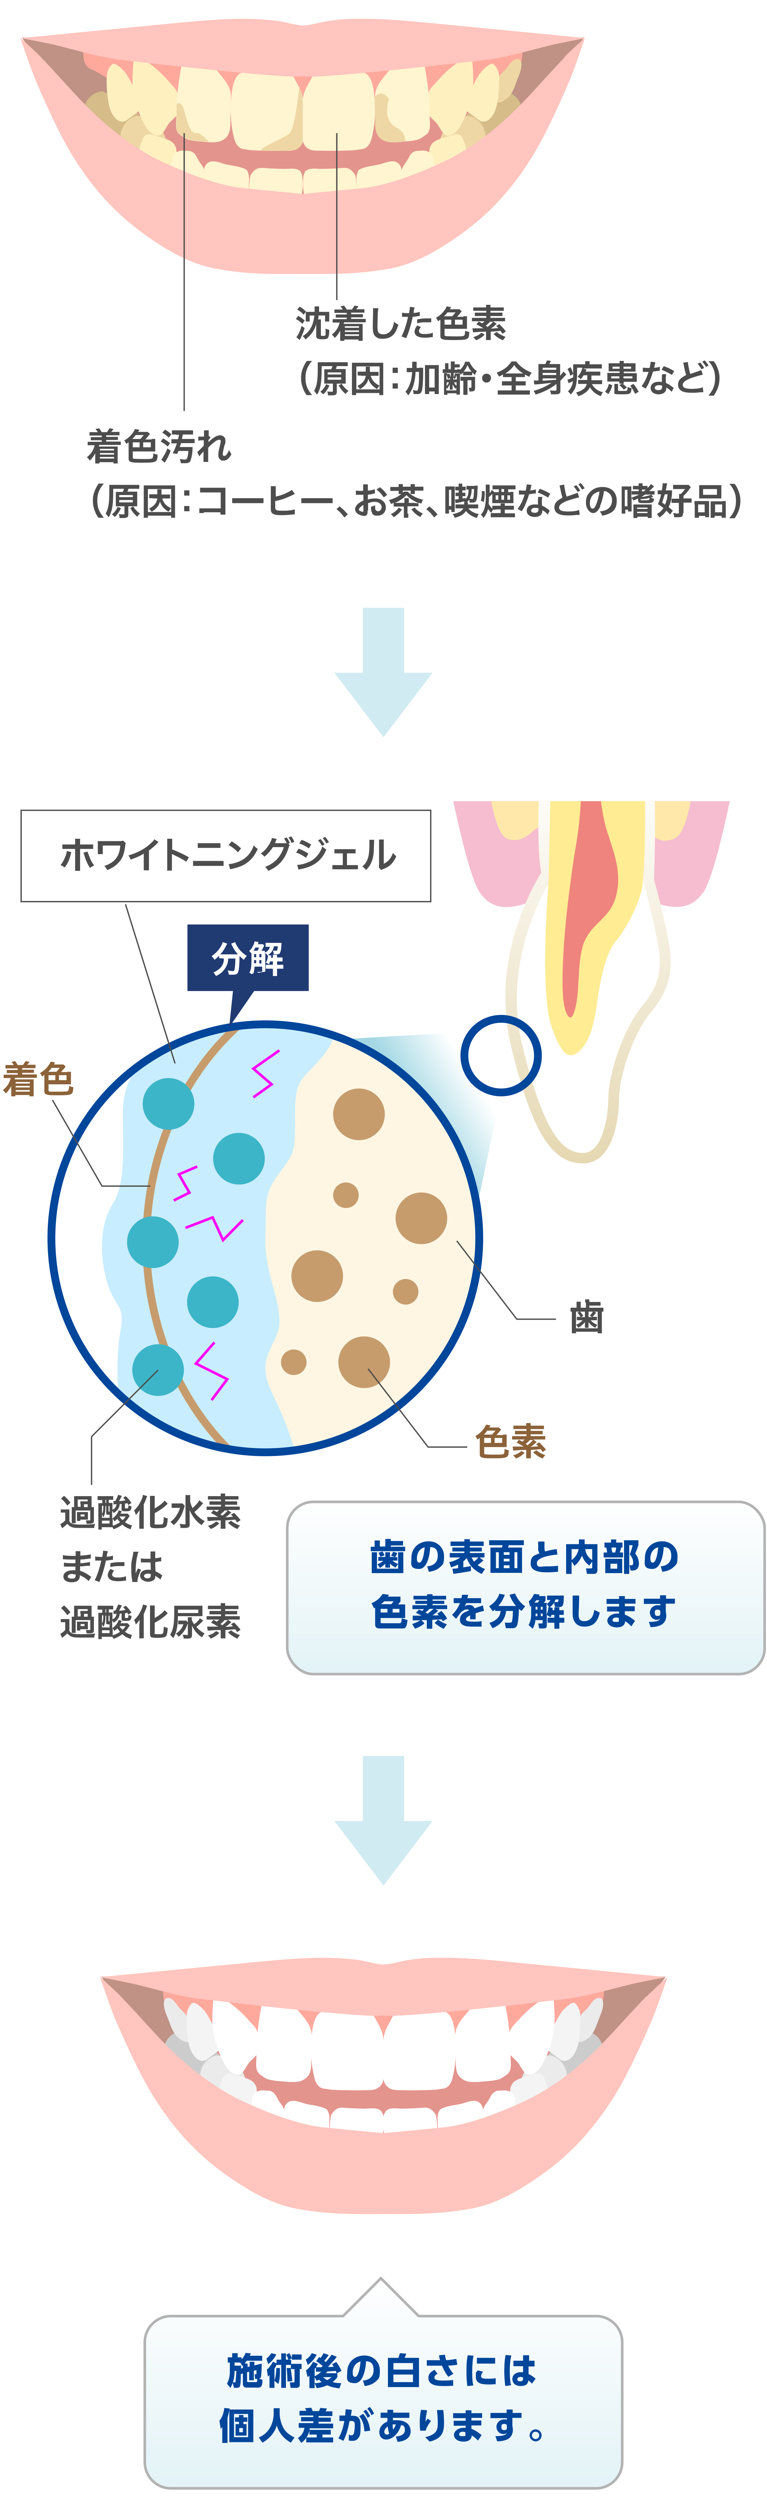 <?xml version="1.0" encoding="UTF-8"?>
<svg id="_レイヤー_2" data-name=" レイヤー 2" xmlns="http://www.w3.org/2000/svg" version="1.1" xmlns:xlink="http://www.w3.org/1999/xlink" viewBox="0 0 294 958">
  <defs>
    <style>
      .cls-1 {
        fill: #ccc;
      }

      .cls-1, .cls-2, .cls-3, .cls-4, .cls-5, .cls-6, .cls-7, .cls-8, .cls-9, .cls-10, .cls-11, .cls-12, .cls-13, .cls-14, .cls-15, .cls-16, .cls-17, .cls-18, .cls-19, .cls-20, .cls-21, .cls-22, .cls-23, .cls-24, .cls-25, .cls-26, .cls-27, .cls-28, .cls-29, .cls-30 {
        stroke-width: 0px;
      }

      .cls-2 {
        fill: #ffa99d;
      }

      .cls-3 {
        fill: url(#Unnamed_Pattern);
      }

      .cls-4 {
        fill: #ffc5be;
      }

      .cls-5 {
        fill: #c69c6d;
      }

      .cls-6 {
        fill: #3cb5c8;
      }

      .cls-7 {
        fill: #fff0c0;
      }

      .cls-31 {
        clip-path: url(#clippath-2);
      }

      .cls-32 {
        stroke: #f0f;
      }

      .cls-32, .cls-33, .cls-12, .cls-34, .cls-35, .cls-36 {
        fill: none;
      }

      .cls-32, .cls-33, .cls-34, .cls-35, .cls-36, .cls-37, .cls-38 {
        stroke-miterlimit: 10;
      }

      .cls-33 {
        stroke: #c69c6d;
      }

      .cls-33, .cls-36 {
        stroke-width: 3px;
      }

      .cls-8 {
        fill: #ffec93;
      }

      .cls-9 {
        fill: #d5bc88;
      }

      .cls-10 {
        fill: #ebebeb;
      }

      .cls-11 {
        fill: #f4f4f4;
      }

      .cls-39 {
        clip-path: url(#clippath-1);
      }

      .cls-13 {
        fill: #ee847d;
      }

      .cls-34, .cls-38 {
        stroke: #b3b3b3;
      }

      .cls-14 {
        fill: url(#_名称未設定グラデーション);
      }

      .cls-15 {
        fill: url(#_名称未設定グラデーション_3);
      }

      .cls-40 {
        clip-path: url(#clippath);
      }

      .cls-16 {
        fill: #ffe8a9;
      }

      .cls-41 {
        clip-path: url(#clippath-3);
      }

      .cls-17 {
        fill: #f5bdcf;
      }

      .cls-18 {
        fill: #bf9285;
      }

      .cls-35 {
        stroke: #4d4d4d;
      }

      .cls-35, .cls-37 {
        stroke-width: .5px;
      }

      .cls-19 {
        fill: #e3948d;
      }

      .cls-20 {
        fill: #c8edfe;
      }

      .cls-21 {
        fill: #fbd6a0;
      }

      .cls-22 {
        fill: #a3d8e4;
        opacity: .5;
      }

      .cls-23 {
        fill: #8c6239;
      }

      .cls-36 {
        stroke: #00469b;
      }

      .cls-24 {
        fill: #00469b;
      }

      .cls-37 {
        fill: #203a72;
        stroke: #203a72;
      }

      .cls-25 {
        fill: #fff;
      }

      .cls-26 {
        fill: #fef6e3;
      }

      .cls-27 {
        fill: #fff5d0;
      }

      .cls-38 {
        fill: url(#_名称未設定グラデーション_4);
        fill-opacity: .3;
      }

      .cls-28 {
        fill: #eed7a4;
      }

      .cls-29 {
        fill: url(#_名称未設定グラデーション_2);
        isolation: isolate;
        opacity: .3;
      }

      .cls-30 {
        fill: #4d4d4d;
      }
    </style>
    <linearGradient id="_名称未設定グラデーション" data-name="名称未設定グラデーション" x1="184" y1="2177.6" x2="162" y2="2190.9" gradientTransform="translate(0 -1760.8)" gradientUnits="userSpaceOnUse">
      <stop offset="0" stop-color="#fff"/>
      <stop offset="1" stop-color="#a3d8e4"/>
    </linearGradient>
    <clipPath id="clippath">
      <circle class="cls-12" cx="101.7" cy="474.5" r="82"/>
    </clipPath>
    <clipPath id="clippath-1">
      <circle class="cls-12" cx="101.7" cy="474.5" r="82"/>
    </clipPath>
    <clipPath id="clippath-2">
      <circle class="cls-12" cx="101.7" cy="474.5" r="82"/>
    </clipPath>
    <linearGradient id="_名称未設定グラデーション_2" data-name="名称未設定グラデーション 2" x1="201.6" y1="2336.3" x2="201.6" y2="2402.3" gradientTransform="translate(0 -1760.8)" gradientUnits="userSpaceOnUse">
      <stop offset="0" stop-color="#fff"/>
      <stop offset="1" stop-color="#a3d8e4"/>
    </linearGradient>
    <clipPath id="clippath-3">
      <rect class="cls-12" x="133.6" y="307" width="152.7" height="145"/>
    </clipPath>
    <pattern id="Unnamed_Pattern" data-name="Unnamed Pattern" x="0" y="0" width="17.6" height="17.6" patternTransform="translate(-9201.2 -22194.7) scale(.6 -.6)" patternUnits="userSpaceOnUse" viewBox="0 0 17.6 17.6">
      <g>
        <rect class="cls-12" width="17.6" height="17.6"/>
        <g>
          <rect class="cls-12" width="17.6" height="17.6"/>
          <g>
            <rect class="cls-12" width="17.6" height="17.6"/>
            <path class="cls-21" d="M13.7,8.8c0,2.7-2.2,4.9-4.9,4.9s-4.9-2.2-4.9-4.9,2.2-4.9,4.9-4.9,4.9,2.2,4.9,4.9Z"/>
            <path class="cls-21" d="M4.9,0c0,2.7-2.2,4.9-4.9,4.9S-4.9,2.7-4.9,0-2.7-4.9,0-4.9,4.9-2.7,4.9,0Z"/>
            <path class="cls-21" d="M22.5,0c0,2.7-2.2,4.9-4.9,4.9S12.7,2.7,12.7,0s2.2-4.9,4.9-4.9,4.9,2.2,4.9,4.9Z"/>
            <path class="cls-21" d="M4.9,17.6c0,2.7-2.2,4.9-4.9,4.9s-4.9-2.2-4.9-4.9S-2.7,12.7,0,12.7s4.9,2.2,4.9,4.9Z"/>
            <path class="cls-21" d="M22.5,17.6c0,2.7-2.2,4.9-4.9,4.9s-4.9-2.2-4.9-4.9,2.2-4.9,4.9-4.9,4.9,2.2,4.9,4.9Z"/>
          </g>
        </g>
      </g>
    </pattern>
    <linearGradient id="_名称未設定グラデーション_3" data-name="名称未設定グラデーション 3" x1="225.4" y1="1990.1" x2="225.4" y2="2206.6" gradientTransform="translate(0 -1760.8)" gradientUnits="userSpaceOnUse">
      <stop offset=".3" stop-color="#fff"/>
      <stop offset="1" stop-color="#e5d8b2"/>
      <stop offset="1" stop-color="#000"/>
    </linearGradient>
    <linearGradient id="_名称未設定グラデーション_4" data-name="名称未設定グラデーション 4" x1="147" y1="2633.8" x2="147" y2="2714.3" gradientTransform="translate(0 -1760.8)" gradientUnits="userSpaceOnUse">
      <stop offset="0" stop-color="#fff"/>
      <stop offset="1" stop-color="#a3d8e4"/>
    </linearGradient>
  </defs>
  <polygon class="cls-22" points="147 282.5 165.8 257.8 154.9 257.8 154.9 232.9 139.1 232.9 139.1 257.8 128.2 257.8 147 282.5"/>
  <polygon class="cls-22" points="147 722.5 165.8 697.8 154.9 697.8 154.9 672.9 139.1 672.9 139.1 697.8 128.2 697.8 147 722.5"/>
  <g>
    <g>
      <g>
        <polygon class="cls-18" points="25.7 39.5 53.5 46.6 53.5 14.4 8.4 14.4 25.7 39.5"/>
        <polygon class="cls-18" points="206.5 39.5 178.7 46.6 178.7 14.4 223.9 14.4 206.5 39.5"/>
        <path class="cls-2" d="M116.1,17.6H31.6l.5,4.9c.2,2.2,1.8,4,4,4.5l25.2,14.8,54.8,3.6,54.8-3.6,25.2-14.8c2.1-.5,3.7-2.3,4-4.5l.5-4.9s-84.5,0-84.5,0Z"/>
        <polygon class="cls-19" points="118.8 42.9 113.5 42.9 44 42.9 44 75.9 113.5 75.9 118.8 75.9 188.2 75.9 188.2 42.9 118.8 42.9"/>
        <path class="cls-9" d="M55.9,47.5l-11.1,8.4-11.7.7-.9-13.5c-.3-4.2,2.9-7.8,7.1-8.1l10,4,6.7,8.6h0Z"/>
        <path class="cls-28" d="M64,55.7l-16.2,6.2c-.3-1.6-.6-3.1-.9-4.7-.4-2.4-1.2-4.5-.4-7,.6-2,1.9-3.7,3.6-4.8,2.9-1.9,4.7-.7,7.4.8,1.3.7,2.7,1,3.8,2,.5.5,3.4,7.2,2.8,7.4h0Z"/>
        <path class="cls-7" d="M67.8,65.6s-11.4.5-11.6.5c-.9,0-2.3-6.8-2.5-7.5-.5-2.2.4-3.6,1.1-5.5.6-1.7,2.3-1.9,3.8-1.4,2.2.8,5.4,1.3,7.3,2.7.8.6,1.3,1.5,1.6,2.4.2.9.7,8.8.2,8.8h.1Z"/>
        <path class="cls-27" d="M78.1,72.5h-12.9c.3-3.8.4-7.6.8-11.4,0-.5.2-1.1.4-1.6.5-.9,1.7-1.5,2.7-1.7.9-.2,1.8,0,2.7,0,.6,0,1.2,0,1.8.4,1.2.5,1.7,1.8,2.3,2.9.7,1.3,1.8,2.4,2.3,3.8.2.6.2,7.6,0,7.6h-.1Z"/>
        <path class="cls-27" d="M95.5,75.9h-17.4c-.3-.5,0-2.2,0-2.8,0-1,0-2,0-3.1,0-1.8-.2-3.8.2-5.5.3-1.1,1-2.1,2.1-2.5,1.9-.6,4.1.4,5.9.9,2.4.6,4.9.7,7.3,1.7.3.1.6.3.9.5s.4.6.5.9c.8,1.9.4,3.6.4,5.5v4.4h0Z"/>
        <path class="cls-27" d="M115.4,66.1s0-.1,0-.2c-1.4-1.9-4.7-1.1-6.8-1.2-1.9,0-3.7-.1-5.6-.2-2.4-.1-4.1-.7-5.9,1.2-.4.5-.8.9-1.1,1.5-.2.6-.9,6.8-.3,6.9,5.8,1.2,11.7,2,17.6,2.9,3.1.5,2.9-7.5,2.6-9.1,0-.6-.2-1.3-.6-1.8h.2Z"/>
        <path class="cls-9" d="M176.3,47.5l11.1,8.4,11.7.7.9-13.5c.3-4.2-2.9-7.8-7.1-8.1l-10,4-6.7,8.6h.1Z"/>
        <path class="cls-28" d="M168.3,55.7l16.2,6.2c.3-1.6.6-3.1.9-4.7.4-2.4,1.2-4.5.4-7-.6-2-1.9-3.7-3.6-4.8-2.9-1.9-4.7-.7-7.4.8-1.3.7-2.7,1-3.8,2-.5.5-3.4,7.2-2.8,7.4h.1Z"/>
        <path class="cls-7" d="M164.4,65.6s11.4.5,11.6.5c.9,0,2.3-6.8,2.5-7.5.5-2.2-.4-3.6-1.1-5.5-.6-1.7-2.3-1.9-3.8-1.4-2.2.8-5.4,1.3-7.3,2.7-.8.6-1.3,1.5-1.6,2.4-.2.9-.7,8.8-.2,8.8h0Z"/>
        <path class="cls-27" d="M154.1,72.5h12.9c-.3-3.8-.4-7.6-.8-11.4,0-.5-.2-1.1-.4-1.6-.5-.9-1.7-1.5-2.7-1.7-.9-.2-1.8,0-2.7,0-.6,0-1.2,0-1.8.4-1.2.5-1.7,1.8-2.3,2.9-.7,1.3-1.8,2.4-2.3,3.8-.2.6-.2,7.6,0,7.6h.1Z"/>
        <path class="cls-27" d="M136.7,75.9h17.4c.3-.5,0-2.2,0-2.8,0-1,0-2-.1-3.1,0-1.8.2-3.8-.2-5.5-.3-1.1-1-2.1-2.1-2.5-1.9-.6-4.1.4-5.9.9-2.4.6-4.9.7-7.3,1.7-.3.1-.6.3-.9.5-.3.2-.4.6-.5.9-.8,1.9-.4,3.6-.4,5.5v4.4h0Z"/>
        <path class="cls-27" d="M116.8,66.1s0-.1,0-.2c1.4-1.9,4.7-1.1,6.8-1.2,1.9,0,3.7-.1,5.6-.2,2.4-.1,4.1-.7,5.9,1.2.4.5.8.9,1.1,1.5.2.6.9,6.8.3,6.9-5.8,1.2-11.7,2-17.6,2.9-3.1.5-2.9-7.5-2.6-9.1,0-.6.2-1.3.6-1.8h-.2Z"/>
        <path class="cls-7" d="M54.4,41.7l-6.1,4.6c-3.5,1.5-5.9-2.9-6.5-6-.5-2.4-.8-4.9-.9-7.4,0-2.7-.4-6,2-8.2,1.2-1.2,4.7,2.3,5.8,4.1,1.3,2.1,2.3,4.3,3.6,6.4l2.1,6.5h0Z"/>
        <path class="cls-7" d="M69,42.9c0,.2-3.9,4-4,4.1-2.3,2.8-3,7.2-7.5,3.6-.7-.6-1.3-1.4-1.7-2.2-2.4-4.1-4-8.7-4.7-13.5-.7-5,0-9.8.3-14.7,4.4,3,8.6,5.8,12.2,9.8,1,1.1,2,2.2,3,3.3,2.2,2.4,2,5.9,2.4,9v.7h0Z"/>
        <path class="cls-27" d="M82.5,54.5h-2.5c-2.4-.3-5.1-.3-7.5-.9-1-.2-1.8-.8-2.7-1.4-.6-.4-1.2-.8-1.6-1.4-1.1-1.6-.6-4.4-.6-6.2,0-7.1.8-13.6,2.2-20.6,1.6.2,3.2.4,4.8.6,2,.3,5.9,0,7.5,1.2.3.2.5.5.7.8,2.4,3.1,5.7,6.1,5.7,10.3s-.2,6.7-.2,10-.5,5.3-2.8,6.7c-.9.6-2,.8-3.1.9h0Z"/>
        <path class="cls-27" d="M111.5,57.7s-6.9.2-11.4,0c-4.2,0-6.1-.5-6.1-.5-2.5,0-3.7-2.1-4.3-4.3-1.3-5.3-1.6-10.8-1-16.1.3-2.9,1-9.1,5-9.1l18.3.8,2.7,5c1,1.9,1.6,4.1,1.5,6.3v13.4c0,2.5-2.2,4.5-4.7,4.5h0Z"/>
        <path class="cls-28" d="M189.7,39.3c.2,0,.5.2,1.1,0,1.3,0,2.6-.8,3.6-1.6,2.1-1.8,2.9-4.5,3.8-7,.8-2.1,2.2-4.9,1.5-7.2-.2-.5-.6-.8-1.1-.9-2.2-.3-3.6,2.6-4.8,4-.8.9-2,1.7-2.5,2.8-.5,2.7-1.3,5.3-1.7,8.1-.1.9-.2,1.4.2,1.7h-.1Z"/>
        <path class="cls-7" d="M177.8,41.7l6.1,4.6c3.5,1.5,5.9-2.9,6.5-6,.5-2.4.8-4.9.9-7.4.1-2.7.4-6-2-8.2-1.2-1.2-4.7,2.3-5.8,4.1-1.3,2.1-2.3,4.3-3.6,6.4l-2.1,6.5h0Z"/>
        <path class="cls-7" d="M163.2,42.9c0,.2,3.9,4,4,4.1,2.3,2.8,3,7.2,7.5,3.6.7-.6,1.3-1.4,1.7-2.2,2.4-4.1,4-8.7,4.7-13.5.7-5,0-9.8-.3-14.7-4.4,3-8.6,5.8-12.2,9.8-1,1.1-2,2.2-3,3.3-2.2,2.4-2,5.9-2.4,9v.7h0Z"/>
        <path class="cls-27" d="M149.8,54.5h2.5c2.4-.3,5.1-.3,7.5-.9,1-.2,1.8-.8,2.7-1.4.6-.4,1.2-.8,1.6-1.4,1.1-1.6.6-4.4.6-6.2,0-7.1-.8-13.6-2.2-20.6-1.6.2-3.2.4-4.8.6-2,.3-5.9,0-7.5,1.2-.3.2-.5.5-.7.8-2.4,3.1-5.7,6.1-5.7,10.3s.2,6.7.2,10,.5,5.3,2.8,6.7c.9.6,2,.8,3.1.9h-.1Z"/>
        <path class="cls-27" d="M120.7,57.7s6.9.2,11.4,0c4.2,0,6.1-.5,6.1-.5,2.5,0,3.7-2.1,4.3-4.3,1.3-5.3,1.6-10.8,1-16.1-.3-2.9-1-9.1-5-9.1l-18.3.8-2.7,5c-1,1.9-1.6,4.1-1.5,6.3v13.4c0,2.5,2.2,4.5,4.7,4.5h0Z"/>
        <path class="cls-4" d="M164.6,8.8c-8.4-.8-16.8-1.6-25.3-1.6s-8.4.2-12.5.7c-3.5.4-7.1,1.7-10.6,1.9-3.5-.2-7.1-1.5-10.6-1.9-4.2-.5-8.4-.7-12.5-.7-8.5,0-16.9.8-25.3,1.6-19.9,1.9-59.8,5.8-59.8,5.8,0,0,9.2,1.7,13,2.6,4.5,1.1,8.9,2.3,13.4,3.4,3.9,1,7.7,1.8,11.7,2.3,8.3,1,16.6,1.9,24.9,2.8,3,.3,40.8,4.5,45.3,3.5,4.5,1,42.3-3.2,45.3-3.5,8.3-.9,16.6-1.8,24.9-2.8,4-.5,7.8-1.3,11.7-2.3,4.5-1.1,8.9-2.3,13.4-3.4,3.8-.9,13-2.6,13-2.6l-59.8-5.8h-.2Z"/>
        <path class="cls-4" d="M216.5,21.9c-10.4,10.9-14.1,15.8-21.9,23-8.1,7.5-17.1,13.9-27.2,18.3-8.7,3.8-16.8,7-26.1,8.6-1.9.3-23.9,2.4-25.2,2.5-1.3-.1-23.3-2.2-25.2-2.5-9.3-1.6-17.5-4.8-26.1-8.6-10.1-4.4-19.1-10.8-27.2-18.3-7.8-7.2-11.6-12.1-21.9-23-1.9-2-7.9-7.4-7.9-7.4,0,0,4,12,6.4,17.6,3.8,8.7,8.8,19.9,13.8,27.9,8,12.9,17,22.7,29.5,31.3,7.6,5.2,15.9,9.9,24.9,11.6,12.7,2.4,22.4,2.1,33.6,2.1s20.9.2,33.6-2.1c9-1.7,17.3-6.4,24.9-11.6,12.5-8.6,21.5-18.4,29.5-31.3,5-8,10-19.2,13.8-27.9,2.5-5.7,6.4-17.6,6.4-17.6,0,0-6,5.4-7.9,7.4h.2Z"/>
      </g>
      <g>
        <path class="cls-30" d="M114.3,121c1,.6,1.4.9,2.5,1.8l-.9,1.3c-1.1-1.1-1.4-1.2-2.5-1.9l.9-1.1h0ZM116.8,125.7c-.4,1.2-.6,1.8-1.1,2.9-.3.7-.4.8-.5,1.1-.2.4-.3.5-.3.6l-1.3-1.1c.2-.3.4-.5.5-.7.6-1,1.1-2.2,1.5-3.6l1.3.9h0ZM114.9,117.5c1,.6,1.5,1,2.4,1.9l-.9,1.2c-1-1-1.3-1.3-2.5-2l1-1.1h0ZM123,122.5v5.8c0,.3,0,.4.6.4,1,0,1.1,0,1.2-.5,0-.4,0-1.2,0-2.3.6.3.9.4,1.4.5,0,1.8-.2,2.8-.6,3.2-.3.3-.9.4-2.2.4s-2.2-.2-2.2-1.3v-4.5c-.3,1.1-.8,2.2-1.4,3.1-.7,1-1.5,1.8-2.7,2.8-.4-.6-.6-.9-1.1-1.3,1-.6,1.5-1,2.2-1.8,1.3-1.6,2-3.4,2.3-6.1h-1.8v2.3h-1.5v-3.7h3.4v-2.1h1.7c0,.3,0,1,0,2.1h3.9v3.7h-1.6v-2.3h-2.5c0,.6,0,1-.2,1.5h1.1,0Z"/>
        <path class="cls-30" d="M129.6,119.9h-1.4v-1.3h3.2c-.3-.5-.5-.7-.9-1.2l1.4-.3c.4.6.7,1,1,1.5h2c.3-.4.7-1,1-1.5l1.5.3c-.4.6-.6.8-.9,1.1h3.2v1.3h-5.1v.6h4.5v1.2h-4.5v.6h5.6v1.3h-8.3c0,.2-.1.4-.2.6h7.3v6.5h-1.6v-.5h-5.4v.5h-1.6v-3.9c-.7,1.2-1.2,2-2.1,2.8-.3-.5-.7-1-1.1-1.3.9-.7,1.4-1.3,1.9-2,.5-.8.8-1.5,1.1-2.6h-2.7v-1.3h5.4v-.6h-4.2v-1.2h4.2v-.6h-3.5.2ZM132.2,125v.6h5.4v-.6h-5.4ZM132.2,126.6v.6h5.4v-.6h-5.4ZM132.2,128.1v.6h5.4v-.6h-5.4Z"/>
        <path class="cls-30" d="M145,118.1c0,.4-.1.8-.2,1.9,0,1.3-.1,4.1-.1,5.1s0,1.8.4,2.3c.3.5,1,.7,1.9.7,1.5,0,2.7-.9,3.4-2.4.3-.7.5-1.4.6-2.4.8.6,1,.8,1.7,1.1-.6,1.9-1,2.8-1.7,3.6-1,1.2-2.4,1.8-4.2,1.8s-1.9-.2-2.5-.6c-1-.6-1.4-1.7-1.4-3.6s0-2.1.1-5.6v-1.9h2Z"/>
        <path class="cls-30" d="M154.3,119.9c.5,0,1.1.1,1.9.1s.3,0,.6,0c.1-.7.3-1.8.3-2.1v-.3l1.8.2c0,.2-.2.7-.3,1.3,0,.4,0,.5-.1.8,1,0,1.7-.2,2.4-.4v1.6h-.4c-.7.1-1.8.3-2.3.3-.2.9-.5,2.4-.9,3.6-.4,1.5-.6,2.2-1.6,4.6l-1.8-.7c1-1.8,2-5,2.5-7.5h-2.3v-1.6h.2ZM161.3,125.4c-.6.7-.7,1.1-.7,1.5,0,.7.7,1.1,2.1,1.1s2.4-.2,3.2-.5v1.7h-.6c-1.2.2-1.8.2-2.6.2-1.2,0-2.1-.2-2.8-.6-.6-.3-1-1-1-1.7s.3-1.4,1-2.4l1.4.6h0ZM165.4,123.5h-1.8c-1.4,0-2.3,0-3.7.4v-1.5c1.9-.4,2.5-.4,4-.4s.5,0,1.4,0v1.7-.2Z"/>
        <path class="cls-30" d="M177.7,121.2h1.3v4.8h-8.6v2.2c0,.4.1.5.5.6.5,0,1.4.1,3.4.1s3.3,0,3.6-.3.3-.7.4-1.9c.6.3,1,.4,1.6.5-.1,1.9-.3,2.4-1,2.7-.6.3-1.9.4-4.5.4s-4,0-4.7-.3c-.7-.2-.9-.5-.9-1.4v-6.1c-.3.2-.5.3-.9.6-.2-.5-.5-1-.8-1.3,1.4-.8,2.3-1.6,3.2-2.8.5-.7.7-1,.9-1.6l1.7.3c0,.1-.1.2-.3.5,0,0,0,.2-.2.3h3.7l.9.8s-.3.3-.6.7c-.4.5-.9,1.1-1.2,1.4h2.4v-.2ZM173.3,121.2c.4-.4.9-1,1.3-1.5h-3.1c-.4.6-.8,1-1.3,1.5h3.2,0ZM173,122.5h-2.6v1.9h2.6v-1.9ZM174.4,124.4h2.9v-1.9h-2.9v1.9Z"/>
        <path class="cls-30" d="M190.4,124.1c-.2.2-.3.2-.5.4-.6.6-1,.9-1.8,1.4.8,0,1.8-.1,2.9-.2-.2-.3-.4-.4-.8-.8l1.2-.7c1.1,1.1,1.7,1.7,2.5,2.8l-1.3.9c-.3-.5-.5-.7-.7-1.1-1.3.1-2.5.2-3.8.3v3.2h-1.8v-3.2c-2,0-3.3.1-4,.2h-1l-.2-1.5h4.2c-.8-.5-1.8-1.1-2.7-1.5l.9-1.1c.6.3.8.4,1.3.7.4-.3.6-.5.9-.8h-4.8v-1.3h5.5v-.7h-4.4v-1.3h4.4v-.7h-5v-1.3h4.9v-1h1.7v1h5.1v1.3h-5.1v.7h4.6v1.3h-4.6v.7h5.6v1.3h-4.6l1.1.8.3.2ZM185.8,128.2c-1,1-1.9,1.6-3.3,2.2-.4-.5-.6-.8-1.1-1.2.8-.3,1.2-.4,1.8-.7.6-.4.9-.6,1.4-1l1.3.8h0ZM187.8,123.3c-.4.5-1.1,1.1-1.6,1.5.4.3.5.3.7.5.9-.7,1.7-1.5,2.1-2h-1.3.1ZM190.4,127.2c.5.5.9.7,1.6,1.1.6.3,1,.5,1.8.8-.4.4-.7.8-1,1.3-1.4-.6-2.5-1.3-3.6-2.4l1.2-.8h0Z"/>
        <path class="cls-30" d="M117.6,151.5c-.8-1.1-1.1-1.7-1.5-2.8-.5-1.3-.7-2.5-.7-3.9s.2-2.5.7-3.7c.4-1,.7-1.6,1.5-2.8h2c-1,1.2-1.4,1.9-1.8,2.8-.5,1.1-.7,2.3-.7,3.7s.2,2.7.7,3.8c.4.9.8,1.5,1.8,2.8h-2Z"/>
        <path class="cls-30" d="M127,141.4c.2-.4.3-.6.4-1.1h-4.1v1.1c0,3.3-.2,5.9-.7,7.4-.3,1-.6,1.8-1.1,2.4-.4-.6-.6-.8-1.1-1.4,1-1.8,1.4-3.8,1.4-8.5s0-2,0-2.5h11.5v1.5h-4.2c-.1.4-.2.7-.4,1.1h3.8v5.6h-3.4v3.1c0,1.1-.4,1.4-2.1,1.4s-.7,0-1.3,0c0-.7,0-.9-.3-1.5.8.1,1.2.1,1.7.1s.5,0,.5-.3v-2.8h-3.3v-5.5h2.8,0ZM126.3,147.7c-.8,1.6-1.4,2.5-2.4,3.4-.4-.4-.7-.7-1.1-1,1.1-.9,1.8-1.9,2.2-2.9l1.4.6h0ZM125.6,143.5h5.2v-.8h-5.2s0,.8,0,.8ZM125.6,145.5h5.2v-.9h-5.2s0,.9,0,.9ZM131,147.1c.7,1.1,1.5,2,2.6,2.7-.4.3-.8.7-1.1,1.2-1.1-1-1.6-1.5-2.7-3.3l1.2-.7h0Z"/>
        <path class="cls-30" d="M145.4,151.4v-.8h-8.9v.8h-1.6v-12.4h12v12.4h-1.6.1ZM136.6,149.2h8.9v-8.8h-8.9v8.8ZM138.4,143.9h-1.3v-1.5h3.1v-1.9h1.6v2h3.3v1.5h-3c.2.8.5,1.4,1,2,.6.7,1.4,1.3,2.4,1.8-.4.5-.7.8-1,1.3-1.9-1.2-2.7-2.2-3.3-3.9-.3,1.1-.6,1.7-1.3,2.4-.5.6-1.2,1.1-1.9,1.5-.3-.5-.6-.8-1-1.2,2-1,2.9-2.1,3.2-3.9h-1.8Z"/>
        <path class="cls-30" d="M152.5,140.9v2h-2v-2h2ZM152.5,146.9v2h-2v-2h2Z"/>
        <path class="cls-30" d="M160.6,140.9h1.6v2.3c0,2.9-.2,5-.4,6.2-.3,1.2-.7,1.6-1.8,1.6h-1.5c0-.7,0-.9-.3-1.5.5,0,1.1.2,1.4.2s.5,0,.6-.6c.2-.5.3-1.8.4-3.3v-3.3h-1.3c-.1,1.9-.3,3.2-.7,4.7-.4,1.6-1.1,2.9-2.1,4.3-.4-.6-.7-1-1.1-1.4.9-1,1.4-2.1,1.9-3.5.4-1.2.5-2.3.7-4h-2.1v-1.6h2.1v-2.4h1.7v2.4h1.3-.4ZM164.5,151h-1.6v-11.1h5.3v11.1h-1.6v-1h-2.1v1.1h0ZM164.5,148.5h2.1v-7.2h-2.1v7.2Z"/>
        <path class="cls-30" d="M175.1,141.5h1.2v.3c1-1,1.7-2.1,2-3.2h1.6c.3.7.7,1.3,1.2,2s1,1.1,1.7,1.6c-.4.6-.5.8-.7,1.5-.6-.5-.8-.7-1.1-1v1.1h-3.5v-1.1c-.3.4-.5.5-.9.9-.2-.3-.2-.4-.4-.7h-6.5v-1.4h.9v-2.3h1.3v2.3h.9v-3h1.5v1.1h1.9v1.2h-1.9v.9h1l-.2-.2ZM175,143.6v-.5h1.3v8.1h-1.3v-.5h-3.5v.6h-1.3v-8.3h1.3v.5l.7-.4c.3.6.4,1,.6,1.5v-1.8h1.1v1.8c.3-.6.4-1,.5-1.6l.9.3-.3.3ZM171.2,145.4h1.3v-.6l-.8.4c-.2-.8-.3-1.1-.6-1.6v1.8h.1ZM171.2,147.9c.4-.4.6-.7.9-1.4h-.9v1.4ZM171.2,149.6h3.7v-1.2s0,.2-.1.2q-.1.2-.2.4c-.5-.6-.7-.9-1.1-1.8v2.1h-1.1v-2.1c-.4.9-.6,1.2-1,1.8-.1-.3-.2-.3-.3-.5v1.1h.1ZM175,144.3v-.7c-.1.5-.4,1.2-.6,1.6l-.7-.4v.6h1.4v-1.1h0ZM175,146.5h-1c.4.7.5,1,1,1.3v-1.3ZM177.7,145.9h-1.2v-1.5h5.6v4.3c0,1-.4,1.3-1.6,1.3s-.3,0-.6,0c0-.6,0-.9-.3-1.4h.8c.2,0,.3,0,.3-.3v-2.6h-1.5v5.6h-1.6v-5.6h0v.2ZM179.9,142.4h.9c-.8-.8-1.1-1.4-1.6-2.5-.4,1-.8,1.7-1.5,2.5h2.2Z"/>
        <path class="cls-30" d="M188.2,144.9c0,.9-.7,1.7-1.7,1.7s-1.7-.7-1.7-1.7.7-1.7,1.7-1.7,1.7.7,1.7,1.7Z"/>
        <path class="cls-30" d="M194.3,144.5h-1.5v-1c-.7.4-.9.5-1.5.8-.3-.5-.6-1-.9-1.5,1.3-.5,2.5-1.1,3.4-1.8.5-.4,1.1-1,1.5-1.5.3-.3.4-.5.8-1h1.8c.8,1.1,1.5,1.7,2.5,2.5,1.2.8,2.1,1.3,3.4,1.8-.5.7-.7,1-.9,1.6-.6-.3-1-.5-1.7-.9v1h-3.5v1.6h3.8v1.6h-3.8v1.9h5.4v1.6h-12.3v-1.6h5.3v-1.9h-3.7v-1.6h3.7v-1.6h-1.8ZM199.8,143.1h.7c-1.5-1-2.4-1.8-3.4-3.2-.8,1.2-1.8,2.2-3.4,3.2h6.1,0Z"/>
        <path class="cls-30" d="M213.2,147.2c-2.3,1.8-5,3.1-7.9,4-.2-.6-.4-.9-.8-1.4,2.8-.8,4.8-1.7,6.9-3.1-2.9.3-3.4.4-5.7.6h-.9l-.2-1.5h1.8v-6.3h2.6c.3-.4.5-.9.6-1.4l1.6.2c-.3.5-.5.9-.6,1.2h4.1v4.5c.6-.7,1-1.2,1.3-1.6l1.1,1.1-.7.7c-.5.6-1,1.1-1.6,1.7v3.9c0,1-.5,1.3-2.1,1.3s-.7,0-1.5,0c0-.5-.2-.9-.4-1.5.9.1,1.1.1,1.6.1s.9,0,.9-.3v-2.2h-.1ZM213.2,140.9h-5.2v.8h5.2v-.8ZM208,143.7h5.2v-.8h-5.2v.8ZM208,145.9c2-.1,3.7-.3,5.2-.4v-.5h-5.2v1h0Z"/>
        <path class="cls-30" d="M223.8,143.6c-.4.8-.7,1.1-1.2,1.7-.4-.4-.7-.6-1.2-1,.7-.7,1-1.2,1.4-2.1.2-.4.3-.7.4-1.3h-2v2c0,1.5-.1,3.1-.3,4.2-.2,1.1-.5,2-1.1,2.8-.3.4-.5.7-1,1.3-.3-.5-.5-.7-1.1-1.2.5-.5.9-1,1.2-1.6.4-.7.6-1.3.7-2.4-.5.3-.8.5-1.3.7,0,0-.1,0-.3.2l-.5-1.4c.5-.1,1.3-.5,2.2-.9v-1.3l-1.1.7c-.3-1.1-.6-1.9-1.1-2.6l1.2-.7c.4.7.7,1.5,1,2.5v-3.6h4.6v-1.2h1.7v1.2h4.7v1.6h-7.2l1.3.4c0,.2-.2.5-.4.8h5.7v1.5h-3.4v1.8h4.1v1.5h-3.9c.4.8,1,1.4,1.7,2,.8.5,1.3.8,2.5,1.1-.4.6-.5.8-.8,1.5-1.9-.7-3.3-1.9-4.2-3.4-.3.7-.8,1.3-1.4,1.8-.9.7-1.7,1.2-3.1,1.6-.2-.6-.4-.9-.8-1.4,1.4-.4,2.1-.7,2.8-1.3.7-.5,1.1-1.1,1.3-2h-3.3v-1.5h3.5v-1.8h-1.4v-.2Z"/>
        <path class="cls-30" d="M231.9,150.2c.8-1.1,1.1-1.7,1.5-3.1l1.3.5c-.4,1.5-.7,2.2-1.5,3.4l-1.3-.9h0ZM237.4,146.9v-.7h-4.6v-3.3h4.7v-.6h-4.2v-2.2h0v-.9h4.2v-.9h1.6v.9h4.5v2.2h0v1h-4.5v.6h5v3.3h-5v.7h-.5c.7.5,1,.8,1.7,1.5l-1.2.8c-.6-.7-1-1.2-1.7-1.7l1-.6h-1ZM234.3,144.2v.8h3.1v-.8h-3.1ZM234.8,140.5v.8h2.7v-.8h-2.7ZM236.9,147.2v2.3c0,.3.2.3,1.6.3s1.8,0,1.9-.3c0-.1.2-.6.2-1.2.6.3.8.3,1.5.4-.2,2.3-.4,2.4-3.8,2.4s-2.8-.2-2.8-1.1v-2.9h1.6-.2ZM239,141.3h2.9v-.8h-2.9v.8ZM239,145h3.4v-.8h-3.4v.8ZM243.5,151c-.7-1.4-1.2-2.2-1.9-3.2l1.2-.7c.8,1,1.4,1.8,2,3l-1.3.8h0Z"/>
        <path class="cls-30" d="M251.2,138.8c0,.2-.1.5-.2.9,0,.3-.1.6-.3,1.2,1,0,1.7-.2,2.2-.4v1.6h-.4c-.5,0-1.4.2-2.2.3-.4,1.4-.9,2.7-1.5,4.1-.3.7-.4.9-1,1.9-.1.2-.2.4-.3.5l-1.6-.9c.5-.6.9-1.3,1.4-2.2.5-1.1.8-1.7,1.3-3.3h-2.2v-1.6c.5,0,1,.1,1.9.1s.4,0,.7,0c.2-1,.4-1.8.4-2.4l1.8.2h0ZM257.5,150.2c-.5-.6-1.3-1.3-2.1-1.7v.3c0,.5-.2,1.1-.6,1.5-.5.5-1.3.8-2.3.8-1.8,0-3.1-.9-3.1-2.4s1.2-2.4,3-2.4.7,0,1.3.1v-1.6c0-.4,0-1,.1-1.4h1.6c-.1.6-.2.9-.2,1.5s0,1.1.1,1.9c1,.4,1.1.5,2.2,1.3.2.1.3.2.5.4,0,0,.1.1.2.2l-.8,1.6h0ZM252.5,147.6c-.9,0-1.5.4-1.5,1s.5.9,1.4.9,1.4-.4,1.4-1.2,0-.5,0-.5c-.5-.2-.8-.2-1.3-.2h0ZM257.6,143.7c-1.2-.8-2.5-1.4-4-2l.8-1.4c1.7.6,2.7,1.1,4,1.9l-.8,1.4h0Z"/>
        <path class="cls-30" d="M263.7,138.9c0,.7.5,3.2.9,4.4.9-.3,1.4-.5,3.2-1.1.5-.2.8-.3,1-.4l.6,1.8c-1.2.2-3.1.8-4.6,1.3-2,.8-3.1,1.6-3.1,2.6s1,1.5,3.2,1.5,3.5-.2,4.5-.6l.2,1.9h-1.1c-1.5.2-2.3.2-3.3.2-1.9,0-3.2-.2-4.1-.8-.8-.5-1.2-1.3-1.2-2.3s.4-1.8,1.2-2.5c.5-.4,1-.7,1.9-1.2-.3-1-.6-2.1-.9-3.8q-.2-.7-.2-.9l1.8-.3v.2ZM268.4,138.9c.6.7,1,1.2,1.5,2.1l-1,.5c-.5-.9-.9-1.4-1.5-2.1l1-.5ZM270.6,140.6c-.4-.8-.9-1.4-1.4-2l.9-.5c.6.6,1,1.2,1.5,2l-1,.5Z"/>
        <path class="cls-30" d="M271.6,151.5c1-1.2,1.4-1.9,1.8-2.8.5-1.2.7-2.4.7-3.8s-.2-2.6-.7-3.7c-.4-.9-.8-1.6-1.8-2.8h2c.8,1.1,1.1,1.7,1.5,2.8.5,1.3.7,2.4.7,3.7s-.2,2.6-.7,3.9c-.4,1-.7,1.6-1.5,2.8h-2Z"/>
      </g>
      <g>
        <path class="cls-30" d="M35.7,166.9h-1.4v-1.3h3.2c-.3-.5-.5-.7-.9-1.2l1.4-.3c.4.6.7,1,1,1.5h2c.3-.4.7-1,1-1.5l1.5.3c-.4.6-.6.8-.9,1.1h3.2v1.3h-5.1v.6h4.5v1.2h-4.5v.6h5.6v1.3h-8.3c0,.2,0,.4-.2.6h7.3v6.5h-1.6v-.5h-5.4v.5h-1.6v-3.9c-.7,1.2-1.2,2-2.1,2.8-.3-.5-.7-1-1.1-1.3.9-.7,1.4-1.3,1.9-2,.5-.8.8-1.5,1.1-2.6h-2.7v-1.3h5.4v-.6h-4.2v-1.2h4.2v-.6h-3.5.2ZM38.3,172v.6h5.4v-.6h-5.4ZM38.3,173.6v.6h5.4v-.6h-5.4ZM38.3,175.1v.6h5.4v-.6h-5.4Z"/>
        <path class="cls-30" d="M58.2,168.2h1.3v4.8h-8.6v2.2c0,.4,0,.5.5.6.5,0,1.4.1,3.4.1s3.3,0,3.6-.3c.2-.2.3-.7.4-1.9.6.3,1,.4,1.6.5,0,1.9-.3,2.4-1,2.7-.6.3-1.9.4-4.5.4s-4,0-4.7-.3c-.7-.2-.9-.5-.9-1.4v-6.1c-.3.2-.5.3-.9.6-.2-.5-.5-1-.8-1.3,1.4-.8,2.3-1.6,3.2-2.8.5-.7.7-1,.9-1.6l1.7.3c0,.1,0,.2-.3.5,0,0,0,.2-.2.3h3.7l.9.8s-.3.3-.6.7c-.4.5-.9,1.1-1.2,1.4h2.4v-.2ZM53.8,168.2c.4-.4.9-1,1.3-1.5h-3.1c-.4.6-.8,1-1.3,1.5h3.2-.1ZM53.5,169.5h-2.6v1.9h2.6v-1.9ZM54.9,171.4h2.9v-1.9h-2.9v1.9Z"/>
        <path class="cls-30" d="M62.5,168c1.1.6,1.5.9,2.7,1.8l-.9,1.3c-1.2-1-1.4-1.2-2.7-1.9l.9-1.2h0ZM65.4,172.8c-.7,1.8-1.3,3-2,4.1l-.3.4-1.3-1.2c.2-.2.4-.4.6-.8.7-1.1,1.2-2,1.8-3.5l1.2.9h0ZM63.2,164.6c1,.6,1.6,1,2.5,1.8l-1,1.3c-1-.9-1.3-1.2-2.5-1.9l1-1.1h0ZM67.5,166.5h-1.6v-1.6h8.1v1.6h-3.9c-.3,1.3-.3,1.5-.4,1.7h4.9v1.6h-5.2c-.2.5-.3,1-.5,1.5h4.9v.5c0,1.9-.4,3.6-.7,4.5-.3.9-.8,1.2-2.1,1.2h-1.7c0-.6-.2-1-.4-1.6.8.1,1.6.2,2,.2s.7-.2.9-.7c.2-.7.3-1.1.4-2.6h-3.8c-.2.5-.2.6-.5,1.1l-1.7-.2c.9-1.8,1.1-2.4,1.6-3.8h-2.1v-1.6h2.5c.2-.6.3-1,.4-1.7h-1.1Z"/>
        <path class="cls-30" d="M79.7,169.6c.4-.4.7-.7,1.7-1.5,1.2-.9,2.1-1.3,3-1.3s2,.7,2,1.9,0,1.1-.4,2.1c-.5,2.1-.6,2.7-.6,3.2s.2.7.6.7.7-.3,1-.7c.3-.5.6-1.1.8-1.6.3.7.5,1,.9,1.7-.4.7-.6,1-1,1.4-.6.7-1.3,1-2.1,1s-.9-.1-1.2-.4c-.5-.4-.7-.9-.7-1.8s0-1.2.6-3.5c.2-.9.3-1.4.3-1.8s-.2-.5-.6-.5-1.1.3-1.7.8c-1,.8-2,1.6-2.5,2.3v5.4h-1.8v-4.1h0c0,.2-.3.4-1,1.2-.3.4-.5.6-.6.8l-.8-1.7c.3-.2.5-.4.9-.8.9-.9,1.4-1.4,1.6-1.6v-2.1c-1.5,0-1.8.1-2.1.2v-1.6h2.2v-2.4h1.8v2.2h.2l.5.6c0,.1-.2.2-.4.4,0,0,0,.1-.2.3,0,0,0,.1-.2.2v1.1h-.2Z"/>
        <path class="cls-30" d="M37.8,198.5c-.8-1.1-1.1-1.7-1.5-2.8-.5-1.3-.7-2.5-.7-3.9s.2-2.5.7-3.7c.4-1,.7-1.6,1.5-2.8h2c-1,1.2-1.4,1.9-1.8,2.8-.5,1.1-.7,2.3-.7,3.7s.2,2.7.7,3.8c.4.9.8,1.5,1.8,2.8h-2Z"/>
        <path class="cls-30" d="M47.1,188.4c.2-.4.3-.6.4-1.1h-4.1v1.1c0,3.3-.2,5.9-.7,7.4-.3,1-.6,1.8-1.1,2.4-.4-.6-.6-.8-1.1-1.4,1-1.8,1.4-3.8,1.4-8.5s0-2,0-2.5h11.5v1.5h-4.2c0,.4-.2.7-.4,1.1h3.8v5.6h-3.4v3.1c0,1.1-.4,1.4-2.1,1.4s-.7,0-1.3,0c0-.7,0-.9-.3-1.5.8.1,1.2.1,1.7.1s.5,0,.5-.3v-2.8h-3.3v-5.5h2.8-.1ZM46.4,194.7c-.8,1.6-1.4,2.5-2.4,3.4-.4-.4-.7-.7-1.1-1,1.1-.9,1.8-1.9,2.2-2.9l1.4.6h-.1ZM45.7,190.5h5.2v-.8h-5.2v.8ZM45.7,192.5h5.2v-.9h-5.2v.9ZM51.1,194.1c.7,1.1,1.5,2,2.6,2.7-.4.3-.8.7-1.1,1.2-1.1-1-1.6-1.5-2.7-3.3l1.2-.7h0Z"/>
        <path class="cls-30" d="M65.6,198.4v-.8h-8.9v.8h-1.6v-12.4h12v12.4h-1.6,0ZM56.7,196.2h8.9v-8.8h-8.9s0,8.8,0,8.8ZM58.5,190.9h-1.3v-1.5h3.1v-1.9h1.6v2h3.3v1.5h-3c.2.8.5,1.4,1,2,.6.7,1.4,1.3,2.4,1.8-.4.5-.7.8-1,1.3-1.9-1.2-2.7-2.2-3.3-3.9-.3,1.1-.6,1.7-1.3,2.4-.5.6-1.2,1.1-1.9,1.5-.3-.5-.6-.8-1-1.2,2-1,2.9-2.1,3.2-3.9h-1.8Z"/>
        <path class="cls-30" d="M72.6,187.9v2h-2v-2h2ZM72.6,193.9v2h-2v-2h2Z"/>
        <path class="cls-30" d="M78.1,196.6h-1.7v-1.8h8.2v-6.1h-7.9v-1.8h9.7v10.3h-1.9v-.9h-6.4v.3Z"/>
        <path class="cls-30" d="M88.9,190.9h12.1v1.9h-12v-1.9h0Z"/>
        <path class="cls-30" d="M105.6,190.3c1.4-.3,2.8-.7,4.2-1.4,1-.5,1.6-.8,2.1-1.2l1.1,1.6q-.3.1-.7.3c-1.3.7-2.7,1.2-4,1.7-1,.3-1.4.4-2.8.7v1.8h0v.2c0,.8,0,1.1.3,1.3.2.3,1,.4,2.4.4s2.2,0,3.2-.2c.7,0,1-.2,1.6-.3v1.9c-.2,0-.3,0-1.3.1-1.1.1-2.9.2-3.9.2-1.8,0-2.7-.2-3.3-.6-.4-.3-.6-.7-.7-1.4v-9.1h1.9v4.1h0Z"/>
        <path class="cls-30" d="M115.4,190.9h12.1v1.9h-12v-1.9h0Z"/>
        <path class="cls-30" d="M130.1,194c1.3,1,2.1,1.8,3.2,3.1l-1.3,1.2c-1-1.4-1.8-2.2-3-3.2l1.2-1.1h0Z"/>
        <path class="cls-30" d="M140.9,195.7c0,.6,0,.9-.1,1.2-.1.5-.6.8-1.3.8s-1.9-.4-2.6-1c-.5-.4-.8-1-.8-1.6s.4-1.4,1.2-2.1c.5-.4,1.1-.8,2-1.2v-2.2h-2.9v-1.6c.4,0,.9.1,1.7.1s.3,0,.5,0h.6v-2.5h1.8v2.4c1.1-.1,2-.3,2.7-.5v1.6c-.2,0-.5,0-1.4.3-.5,0-.7.1-1.3.2v1.8c1-.3,1.8-.4,2.9-.4,2.3,0,4,1.4,4,3.4s-1.4,3.2-3.2,3.2-1.9-.5-2.3-1.6c-.2-.5-.2-.9-.2-1.8.7-.2,1-.3,1.6-.6v.6c0,.6,0,1,.2,1.2.2.3.5.5.9.5.8,0,1.4-.7,1.4-1.6s-1-2-2.5-2-1.7.2-2.7.5v2.8h-.2ZM139.3,193.5c-1,.6-1.7,1.2-1.7,1.7s.1.4.5.6c.3.2.6.3.9.3s.3-.1.3-.6v-2ZM147.1,190.6c-.7-1.1-1.7-2.2-2.8-3l1.3-.9c1.2.9,2,1.8,2.8,2.9l-1.3,1Z"/>
        <path class="cls-30" d="M156.5,196.9v1.5h-1.7v-4.3h-3.9v-1.4c-.4.2-.6.2-1.1.4-.2-.7-.4-1-.7-1.5,1.2-.3,2.4-.8,3.3-1.3,1-.6,1.7-1.2,2.4-1.9h1.5c1.4,1.5,3.3,2.5,5.9,3.1-.4.5-.5.8-.7,1.5-.5-.2-.7-.2-1.1-.4v1.4h-4.2v2.8h.3ZM152.8,186.3v-.8h1.6v1h3v-1h1.6v1h3.3v1.5h-3.3v1.3h-1.6v-1.3h-3v1.3h-1.6v-1.2h-3.2v-1.5h3.2v-.2h0ZM154.1,195.2c-.9,1.3-1.8,2.1-3.2,3-.4-.6-.7-.9-1.1-1.2.9-.4,1.5-.8,2-1.3.5-.4.7-.7,1-1.2l1.4.8h0ZM159.2,192.8h1.3c-2-.8-3.4-1.7-4.7-3.1-.7.8-1.5,1.4-2.5,2-.6.4-1.1.7-2,1h3.7v-1.8h1.7v1.8h2.7-.2ZM158.9,194.4c.4.5.6.8,1.3,1.3.5.4.9.6,1.9,1.1-.4.4-.6.7-1,1.3-1.5-.8-2.4-1.6-3.4-2.9l1.3-.8h-.1Z"/>
        <path class="cls-30" d="M164.5,194c1.3,1,2.1,1.8,3.2,3.1l-1.3,1.2c-1-1.4-1.8-2.2-3-3.2l1.2-1.1h0Z"/>
        <path class="cls-30" d="M173.2,186.4h1.1v9.8h-1.3v-.9h-.9v1.5h-1.4v-10.4h2.5,0ZM172.1,193.9h.9v-6.2h-.9v6.2ZM179.6,194.9c.8,1,2.1,1.7,3.9,2.1-.4.6-.5.9-.7,1.5-1.9-.6-3.3-1.5-4.2-2.7-.4.7-1.1,1.3-2,1.8-.6.3-1.4.6-2.3.8-.2-.5-.4-.9-.8-1.4,1.1-.2,2-.5,2.8-.9.6-.3,1-.8,1.3-1.3h-3v-1.5h3.3v-.8h1.5c0,.2,0,.3-.1.8h4v1.5h-3.7,0ZM181.9,186.1h1.2c0,.3,0,1-.1,2.1,0,2.2-.3,3.4-.6,3.9-.3.3-.6.5-1.3.5h-1.1c0-.4,0-.7-.2-1.1-.3.5-.7.9-1.3,1.4-.3-.3-.4-.5-.7-.8-.7.2-1.7.5-2.6.6-.4,0-.5,0-.6.1l-.2-1.4c.3,0,.8,0,1.4-.2v-1.1h-1.2v-1.3h1.2v-.9h-1.3v-1.4h1.3v-1.2h1.4v1.2h1.3v1.4h-1.3v.9h1.2v1.3h-1.1v.9c.3,0,.4,0,1.1-.2v.5c.9-.9,1.2-1.8,1.2-3.7h-.8v-1.4h3.3-.2ZM180.8,187.4c0,1.6-.3,2.7-.8,3.7.4,0,.8.1,1,.1s.4,0,.5-.8c.1-.6.1-1,.2-3h-1,.1Z"/>
        <path class="cls-30" d="M195.5,188.5h1.3v4.3h-8.1v-3.6c-.5.6-.7.8-1.3,1.3,0,1.2,0,1.7-.1,2.6.5.8.9,1.3,1.4,1.8v-1.1h3.2v-.9h1.6v.9h3.5v1.5h-3.5v1.4h3.9v1.5h-9.3v-1.5h.3c-.6-.7-1-1.1-1.3-1.7-.4,1.5-1,2.6-1.8,3.5-.3-.6-.5-.9-1-1.3.8-.8,1.3-1.8,1.6-3.2.1-.6.2-1.3.3-2.2v-4.9c0-1.7,0-.9,0-1.2h1.5v2.5c0,2.1,0,0,0,.8.4-.4.6-.8.8-1.3l1,.9h1.7v-1.1h-2.4v-1.5h8.8v1.5h-2.8v1.1h1.1-.4ZM184.3,191.8c.3-.9.4-1.8.4-3.4v-.3l1.1.2c0,1.6,0,1.7-.1,2.4,0,.8-.2,1.1-.3,1.7l-1.1-.6h0ZM190.2,195.3h-1.2c-.3.4-.5.7-.7,1.3h3.6v-1.4h-1.7ZM190,189.8v1.7h1v-1.7h-1ZM193.2,187.4h-1v1.1h1v-1.1ZM192.2,191.5h1v-1.7h-1v1.7ZM194.5,191.5h1v-1.7h-1v1.7Z"/>
        <path class="cls-30" d="M203.7,185.8c0,.2-.1.5-.2.9,0,.3-.1.6-.3,1.2,1,0,1.7-.2,2.2-.4v1.6h-.4c-.5,0-1.4.2-2.2.3-.4,1.4-.9,2.7-1.5,4.1-.3.7-.4.9-1,1.9-.1.2-.2.4-.3.5l-1.6-.9c.5-.6.9-1.3,1.4-2.2.5-1.1.8-1.7,1.3-3.3h-2.2v-1.6c.5,0,1,.1,1.9.1s.4,0,.7,0c.2-1,.4-1.8.4-2.4l1.8.2h0ZM210,197.2c-.5-.6-1.3-1.3-2.1-1.7v.3c0,.5-.2,1.1-.6,1.5-.5.5-1.3.8-2.3.8-1.8,0-3.1-.9-3.1-2.4s1.2-2.4,3-2.4.7,0,1.3.1v-1.6c0-.4,0-1,.1-1.4h1.6c-.1.6-.2.9-.2,1.5s0,1.1.1,1.9c1,.4,1.1.5,2.2,1.3.2.1.3.2.5.4,0,0,.1.1.2.2l-.8,1.6h.1ZM205.1,194.6c-.9,0-1.5.4-1.5,1s.5.9,1.4.9,1.4-.4,1.4-1.2,0-.5,0-.5c-.5-.2-.8-.2-1.3-.2h0ZM210.1,190.7c-1.2-.8-2.5-1.4-4-2l.8-1.4c1.7.6,2.7,1.1,4,1.9l-.8,1.4h0Z"/>
        <path class="cls-30" d="M216.3,185.9c0,.7.5,3.2.9,4.4.9-.3,1.4-.5,3.2-1.1.5-.2.8-.3,1-.4l.6,1.8c-1.2.2-3.1.8-4.6,1.3-2,.8-3.1,1.6-3.1,2.6s1,1.5,3.2,1.5,3.5-.2,4.5-.6l.2,1.9h-1.1c-1.5.2-2.3.2-3.3.2-1.9,0-3.2-.2-4.1-.8-.8-.5-1.2-1.3-1.2-2.3s.4-1.8,1.2-2.5c.5-.4,1-.7,1.9-1.2-.3-1-.6-2.1-.9-3.8q-.2-.7-.2-.9l1.8-.3v.2ZM220.9,185.9c.6.7,1,1.2,1.5,2.1l-1,.5c-.5-.9-.9-1.4-1.5-2.1l1-.5ZM223.1,187.6c-.4-.8-.9-1.4-1.4-2l.9-.5c.6.6,1,1.2,1.5,2l-1,.5Z"/>
        <path class="cls-30" d="M230.1,194c-.8,1.8-1.7,2.6-2.8,2.6s-2.7-1.6-2.7-3.9.5-3,1.5-4.1c1.2-1.3,2.8-2,4.8-2,3.4,0,5.5,2,5.5,5.2s-1.3,4.4-3.4,5.2c-.7.3-1.2.4-2.2.6-.2-.7-.4-1-.9-1.6,1.3-.2,2.1-.4,2.8-.8,1.2-.7,1.9-2,1.9-3.5s-.6-2.4-1.7-3.1c-.4-.3-.8-.4-1.4-.4-.3,2.2-.8,4.1-1.5,5.7h0ZM228,189c-1.2.8-1.9,2.3-1.9,3.8s.5,2.1,1.1,2.1.9-.6,1.4-1.8c.5-1.3,1-3.2,1.2-4.7-.7,0-1.2.3-1.8.7h0Z"/>
        <path class="cls-30" d="M243.3,189.5h-1.2v-1.3h2.7v-.7h-2.2v-1.3h2.2v-1h1.5v1h1.9v.8c.7-.6,1-1.1,1.3-1.5l1.2.9-.6.6c-.4.4-.7.7-1.3,1.2h2.1v1.3h-3.6c-.6.4-.9.6-1.4.9.6,0,1.3-.1,1.9-.3.8-.2,1.2-.3,1.9-.6l.7,1h-.3c-.3,0-.4.1-.6.2.3.2.7.3,1.2.4,0,.7-.2,1.1-.5,1.3-.4.3-.8.4-2.6.4s-2.4,0-2.6-.2c-.3-.2-.4-.4-.4-.8v-.8c-.6.3-.9.4-1.8.8-.2-.4-.4-.7-.7-1v5.2h-1.4v-.7h-1v1.5h-1.4v-10.4h3.7v4.3c1.3-.4,2-.7,3-1.2h-1.7ZM239.5,194h1v-6.3h-1v6.3ZM242.8,194.5v-1.2h7v5.2h-1.5v-.5h-4v.5h-1.5v-4h0ZM244.2,195h4v-.5h-4v.5ZM244.2,196.6h4v-.5h-4v.5ZM245.6,191.5c0,.1,0,.2.1.2h1.5c.8,0,1.5,0,1.6-.2.1-.1.2-.3.2-.7-1.2.3-2.2.4-3.5.5h0v.2ZM246.7,188.3c.4-.3.6-.4.8-.7h-1.4v.7h.6,0Z"/>
        <path class="cls-30" d="M256.8,197.1c-.7-.7-.9-1-1.4-1.4-.7,1.1-1.5,1.8-2.6,2.6-.3-.4-.6-.9-1-1.3,1.1-.7,1.8-1.3,2.5-2.3-.7-.6-1.1-.9-2.1-1.5.5-1.2.9-2.3,1.2-3.8h-1.3v-1.5h1.6c.2-1.1.3-2,.3-2.5v-.2h1.7c0,.3,0,.4-.2,1,0,.6-.2,1-.3,1.7h2.4v.9c-.1,2-.5,3.9-1.3,5.5.6.5.9.7,1.6,1.4l-1,1.4h-.1ZM254.8,189.4c0,.1,0,.3-.2.6-.2.7-.4,1.5-.8,2.6.6.4.8.5,1.1.8.5-1.2.8-2.1,1-4h-1.2,0ZM261.8,196.7c0,1.2-.4,1.5-1.9,1.5h-1.5c0-.6-.1-1-.4-1.6.7,0,1.2.2,1.6.2s.6,0,.6-.3v-3.8h-2.8v-1.6h2.9v-1.8h.6c.8-.7,1.1-1.1,1.7-1.9h-4.6v-1.6h6l.8,1c-.1.1-.2.2-.3.3-1.2,1.6-1.5,2-2.5,2.9v1h3.1v1.6h-3.1v4h-.2Z"/>
        <path class="cls-30" d="M266.2,193.3v-1.3h5.6v6.2h-1.5v-.5h-2.4v.7h-1.6v-5.1h-.1ZM267.6,196.3h2.5v-3h-2.5v3ZM268,187.1v-1.2h8.5v5.1h-8.5v-3.9ZM269.5,189.6h5.3v-2.2h-5.3v2.2ZM277,192h1.2v6.4h-1.6v-.7h-2.7v.7h-1.5v-6.3h4.6ZM274.1,196.3h2.7v-3h-2.7v3Z"/>
        <path class="cls-30" d="M279.6,198.5c1-1.2,1.4-1.9,1.8-2.8.5-1.2.7-2.4.7-3.8s-.2-2.6-.7-3.7c-.4-.9-.8-1.6-1.8-2.8h2c.8,1.1,1.1,1.7,1.5,2.8.5,1.3.7,2.4.7,3.7s-.2,2.6-.7,3.9c-.4,1-.7,1.6-1.5,2.8h-2Z"/>
      </g>
      <path class="cls-28" d="M75.1,51c-2,0-3-3-4.3-8s-3.1-3.1-3.1-3.1h0c0,1.5,0,3,0,4.6,0,1.8-.5,4.6.6,6.2.4.6,1,1,1.6,1.4.8.6,1.7,1.1,2.7,1.4,1.3.3,2.7.5,4.1.6h1.5c.6.2,1.3.2,1.9.3,0,0-2.9-3.5-4.9-3.5h0Z"/>
      <path class="cls-28" d="M111.5,57.7c2.5,0,4.6-2,4.6-4.5v-13.4c0-2.2-.4-4.3-1.4-6.3,0,0-1.6,15.5-3.6,17.5s-12,5.7-11,6.8c4.5,0,11.4,0,11.4,0h0Z"/>
      <path class="cls-28" d="M152.2,54.5c1,0,2.1-.2,3.2-.3,0-1.9-.9-4-3.3-5.2-6-3-3-11-3-11-2-2.9-3.9-2.5-5.5-.8,0,3.2.2,6.5.2,9.7s.5,5.3,2.8,6.7c.9.6,2,.8,3.1.9.8,0,1.7,0,2.5,0Z"/>
      <line class="cls-35" x1="129.1" y1="51" x2="129.1" y2="115"/>
      <line class="cls-35" x1="70.6" y1="51" x2="70.6" y2="157.5"/>
    </g>
    <rect class="cls-12" width="294" height="272"/>
  </g>
  <g>
    <g>
      <rect class="cls-37" x="72.1" y="354.5" width="46" height="25"/>
      <circle class="cls-25" cx="101.7" cy="474.5" r="82"/>
      <polygon class="cls-14" points="179.3 395.4 134.8 398 182 466.5 192.1 418.6 179.3 395.4"/>
      <g class="cls-40">
        <rect class="cls-26" x="83.1" y="346.5" width="168" height="241"/>
      </g>
      <g class="cls-39">
        <path class="cls-20" d="M67.1,390.5s-20,17-20,35,1,28-4,36-5,20-2,30,7,8,5,19-1,28,1,34,6,12,6,12l62,6s-4-15-10-27-3-15,1-24-4.8-22.1-4.4-37c.4-15-.6-17,5.4-25s6-8,6-22,2-13,10-22,7-21,7-21l-63,6h0Z"/>
      </g>
      <g class="cls-31">
        <ellipse class="cls-33" cx="148.1" cy="476" rx="92" ry="105.5"/>
      </g>
      <g>
        <rect class="cls-29" x="110.1" y="575.5" width="183" height="66" rx="10" ry="10"/>
        <rect class="cls-34" x="110.1" y="575.5" width="183" height="66" rx="10" ry="10"/>
      </g>
      <g>
        <path class="cls-24" d="M145.6,590.2v2.4h2.1v-2.9h2.1v.8h4.7v1.7h-4.7v.5h5.5v1.7h-13.2v-1.7h1.5v-2.4h2.1-.1ZM142.6,594.8h1.9v6.3h8.1v-6.3h2v8h-12.1v-8h.1ZM152.3,596.5v1.5h-1.9c1,.8,1.5,1,2.2,1.3l-1,1.4c-.7-.4-1.4-.8-2.1-1.6v1.6h-1.8v-1.5c-.1.1-1,1-2.1,1.6l-.9-1.4c.7-.3,1.5-.7,2.2-1.3h-1.9v-1.5h2.7v-1.8h1.8v1.8h1.8l-1.4-.5c.1-.2.5-.8.8-1.5l1.6.5c-.2.4-.4,1-.9,1.6h.9v-.2ZM145.8,596.5c-.3-.7-.5-1-.7-1.5l1.5-.5c.3.4.5.8.8,1.5l-1.5.5h0Z"/>
        <path class="cls-24" d="M163.7,600.2c1.8-.1,4.1-1,4.1-4s-1.5-3.3-2.9-3.4c0,.9-.5,8.4-4.3,8.4s-2.9-2.3-2.9-4.2c0-4.1,3.1-6.4,6.6-6.4s5.9,2.6,5.9,5.6-.2,3.2-2,4.7c-1,.8-2.4,1.2-3.8,1.4l-.7-2.2h0ZM159.8,597.1c0,.5,0,1.7.9,1.7s1.7-1.8,2.1-5.9c-1.8.4-3,2.1-3,4.2h0Z"/>
        <path class="cls-24" d="M184.6,603.1c-2.9-1.4-4.6-3.1-5.7-6.1-.2.3-.6.7-1.3,1.3v2.3c1.8-.3,2.4-.4,2.9-.5v1.9c-.9.2-2.6.5-6.7,1.1l-.4-2c.6,0,1,0,2.2-.2v-1.4c-1,.5-1.8.8-2.7,1.1l-.7-2c2.7-.6,3.9-1.6,4.2-1.8h-4v-1.7h5.6v-.6h-4.6v-1.5h4.6v-.6h-5.3v-1.7h5.3v-.9h2.1v.9h5.3v1.7h-5.3v.6h4.6v1.5h-4.6v.6h5.6v1.7h-1.9l1.5,1.1c-.9.9-1.7,1.4-2.2,1.8,1.2.9,2.2,1.3,2.8,1.5l-1.2,1.9h0ZM180.8,596.8c.3.7.6,1.2.9,1.6.7-.6,1-.8,1.7-1.6h-2.7,0Z"/>
        <path class="cls-24" d="M200.8,592.1h-5.8c0,.4-.2.6-.3.9h5.4v9.7h-12.1v-9.7h4.4c0-.2.2-.6.3-.9h-5.2v-1.9h13.3v1.9h0ZM191.2,594.8h-1.1v6.1h1.1v-6.1ZM195.3,594.8h-2.2v1h2.2v-1ZM195.3,597.3h-2.2v1h2.2v-1ZM195.3,599.8h-2.2v1.1h2.2v-1.1ZM198.3,594.8h-1.1v6.1h1.1v-6.1Z"/>
        <path class="cls-24" d="M213.5,595.7c-2.5.2-7.7,1.1-7.7,3.2s1.5,1.3,3.6,1.3,2.5,0,4.5-.2v2.3c-.7,0-2,.2-3.9.2s-6.6,0-6.6-3.3,1.8-3.2,3.4-4c-.2-.3-.4-.7-.5-1.2,0-.9,0-2.2,0-3.3h2.4v1.9c0,1,0,1.5.3,1.9,1-.3,2-.6,4.4-.9l.3,2.3v-.2Z"/>
        <path class="cls-24" d="M219.1,598.4v4.7h-2.1v-11.4h4.9v-1.8h2.2v1.8h4.9v9.9c0,.3,0,1.5-1.4,1.5h-2.6l-.4-2.1h2c.3,0,.4-.3.4-.4v-2.2l-1.1,1.5c-1.5-1.1-2.2-2.2-2.8-3.8-.7,1.5-1.5,2.8-2.9,3.9l-1-1.5h-.1ZM219.1,593.6v4.2c1.3-.9,2.3-2.3,2.7-4.2h-2.7ZM227,593.6h-2.7c.2,1.1.6,2.9,2.7,4.2v-4.2Z"/>
        <path class="cls-24" d="M234.2,591.1v-1.2h2v1.2h2.4v1.9h-.6c0,.8-.3,1.3-.4,1.9h1.2v1.9h-7.4v-1.9h1.3c0-.6-.2-1.4-.3-1.9h-.7v-1.9h2.5ZM238.5,602.8h-6.5v-5.5h6.5v5.5ZM236.6,599.2h-2.6v1.9h2.6v-1.9ZM235.8,594.9c.2-.6.4-1.8.4-1.9h-1.8c0,.7.2,1.2.3,1.9h1.1ZM239.2,603.1v-12.9h5.5v1.9c-.4,1.3-1,2.7-1.2,3.2,1.2,1.5,1.4,3,1.4,3.9s-.4,2.6-2.3,2.6h-.9l-.4-2h.7c.3,0,.7,0,.7-1,0-1.6-.8-2.5-1.3-3.2.4-.9.9-2.5,1.1-3.5h-1.3v11h-2Z"/>
        <path class="cls-24" d="M253.2,600.2c1.8-.1,4.1-1,4.1-4s-1.5-3.3-2.9-3.4c0,.9-.5,8.4-4.3,8.4s-2.9-2.3-2.9-4.2c0-4.1,3.1-6.4,6.6-6.4s5.9,2.6,5.9,5.6-.2,3.2-2,4.7c-1,.8-2.4,1.2-3.8,1.4l-.7-2.2h0ZM249.3,597.1c0,.5,0,1.7.9,1.7s1.7-1.8,2.1-5.9c-1.8.4-3,2.1-3,4.2h0Z"/>
        <path class="cls-24" d="M143.8,616.1c-.1,0-.2,0-.4.2l-1-2c2-.7,3.5-2.2,4.2-3.5l2.5.3q-.2.3-.4.7h4.8v1.9c-.3.4-.6.7-.9,1.1h2.7v5.2h-9.4v1.6c0,.3,0,.4.4.4h6.7c.8,0,.9-.3,1-1.9l2.2.7c-.3,2.7-.7,3.2-1.9,3.2h-8.9c-1.3,0-1.6-.8-1.6-1.4v-6.4h0ZM145.9,616.5v1.4h2.6v-1.4h-2.6ZM150,614.7c.3-.4.5-.6.9-1.1h-3.6c-.6.6-1.1,1-1.3,1.1h4ZM150.5,616.5v1.4h2.6v-1.4h-2.6Z"/>
        <path class="cls-24" d="M168,617.2c-.3.3-1.1,1-2.2,1.8h2.4c-.2-.2-.2-.3-.6-.7l1.6-1c.7.7,1.5,1.7,2.2,2.9l-1.7,1.1c0-.2-.2-.4-.4-.8-1.8.1-2,.1-3.6.2v3.4h-2.1v-3.3h-2.1l1.2,1.2c-.6.7-2,1.5-3.6,2.1l-1.1-1.8c1.5-.5,2.5-1,3.1-1.4h-2.9v-1.8h3.4c-1.3-.7-1.7-.9-2.2-1.1l1.2-1.2c.3.1.5.2,1.2.5.5-.4.6-.5.7-.7h-4.4v-1.5h5.6v-.5h-4.5v-1.2h4.5v-.5h-5.2v-1.4h5.2v-.6h2.1v.6h5.2v1.4h-5.2v.5h4.5v1.2h-4.5v.5h5.6v1.5h-4.5l1.2.7h-.1ZM164.7,616.5c-.2.2-.6.6-1.6,1.4.4.2.6.4.8.5.8-.7,1.5-1.2,2.3-1.9h-1.5ZM170,624.1c-1.2-.5-2.6-1.5-3.4-2.2l1.3-1.3c.9.7,2.2,1.4,3.4,1.8l-1.2,1.7h0Z"/>
        <path class="cls-24" d="M184.4,612.4v1.9h-5.7c-.2.4-.3.7-.6,1.2.6-.3,1-.5,1.7-.5,1.3,0,1.8.6,2.1,1.3.4-.2,1.9-.7,3.2-1.1l.4,2.1c-1.1.2-1.8.4-3.2.9v2.3h-2.1v-1.5c-.6.3-1.6.8-1.6,1.5s1,.9,2.5.9,2.4,0,3.5-.2v2.1h-3c-2.1,0-5.3,0-5.3-2.6s2.2-3,3.5-3.6c-.2-.3-.5-.4-.9-.4-.8,0-1.9.7-2.5,1.5-1.1,1.5-1.4,1.9-1.6,2.1l-1.5-1.5c.9-1,2.1-2.2,3-4.5h-2.4v-1.9h3c0-.5.2-.8.2-1.3h2.3c0,.8-.2,1-.3,1.3h5.3Z"/>
        <path class="cls-24" d="M189.9,616.6c-.3.3-.5.5-1,.8l-1.4-1.9c2.4-1.6,3.4-3.2,3.9-4.8l2.1.4c-.3.7-.9,2.5-2.5,4.3h6.8c-1.1-1.3-1.9-2.7-2.5-4.3l2.1-.5c.7,1.6,1.8,3.5,3.9,4.9l-1.4,1.8c-.3-.2-.5-.4-1-.8,0,1.1-.2,5.1-.7,6.3-.3.7-.7,1.1-1.8,1.1h-2.5l-.4-2.1h2c.3,0,.6-.1.7-.4.3-.7.4-3.1.4-4.1h-2.6c-.4,3.3-2.1,5.3-5.2,6.6l-1.2-2c3.1-1.1,4.1-2.6,4.3-4.6h-2.1v-.9.2Z"/>
        <path class="cls-24" d="M212.4,614.1c-.6,1-1.1,1.4-1.7,1.8l1.1.2c0,.4,0,.6,0,.9h.7v-1.1h1.9v1.1h1.7v1.8h-1.7v1.1h1.9v1.9h-1.9v2.3h-1.9v-2.3h-2.6v-1.9h2.6v-1.1h-1.1c-.2.5-.2.7-.4.9l-1.4-.9v4c0,.4,0,1.2-1.2,1.2h-1.7l-.4-1.9h1.3c.2,0,.4,0,.4-.4v-.9h-2.8c0,.9-.4,2.2-1,3.3l-1.6-1.4c.7-1.1,1-2.7,1-4v-3.4c0,0-.2.1-.4.4l-.5-2.1c.4-.3,1.2-1,2-2.8l2.1.2c0,.3-.2.4-.2.6h2.5v1.7c-.2.4-.3.4-.6.9h1.1v.4c.5-.3,1.1-.8,1.4-1.5h-1.3v-1.7h6.4c0,.8,0,2.9-.3,3.6s-1,.8-1.2.8h-1.8l-.4-1.4v-.3ZM206.1,614.1c.3-.3.5-.5.6-.9h-1.2c0,.2-.3.5-.7.9h1.3ZM205.3,615.7v1.1h.7v-1.1h-.7ZM205.3,618.3v1h.7v-1h-.7ZM207.3,615.7v1.1h.7v-1.1h-.7ZM207.3,618.3v1h.7v-1h-.7ZM209.5,614.5v4.2c.4-.8.6-1.6.7-2.9h.3l-1-1.3h0ZM213.5,613.9c.5,0,.5-.2.6-1h-1.2c0,.4-.3.7-.4,1h1Z"/>
        <path class="cls-24" d="M222,611.5c0,2-.2,6.5-.2,7,0,1.6.2,2.7,2.1,2.7,3.1,0,3.6-2.6,3.9-4.3l2.1,1c-.9,4.1-2.9,5.4-6,5.4s-4.4-2.2-4.4-4.9v-7h2.5Z"/>
        <path class="cls-24" d="M243.6,612.6v1.9h-4.1v1h3.8v1.9h-3.8v1.3c1.9.7,3.3,1.9,3.9,2.4l-1.4,2.1c-.9-1-1.6-1.5-2.4-2v.3c-.2,1.6-1.7,2.1-3.1,2.1-2.6,0-3.7-1.4-3.7-2.6s1.4-2.7,3.7-2.7.6,0,.8,0v-.8h-4.6v-1.9h4.6v-1h-4.8v-1.9h4.8v-1.1h2.2v1.1h4.1ZM237.3,620c-.2,0-.6-.2-1.1-.2-.8,0-1.4.4-1.4.9s0,.8,1.3.8,1.1,0,1.1-.9v-.6h.1Z"/>
        <path class="cls-24" d="M258.7,612.5v2h-3.5v2.9c0,.5.2,1.1.2,1.6,0,1.4-.5,3-2.3,3.8-.9.4-2.3.7-3.7.7l-.7-2c3.8,0,4.2-.8,4.4-1.3-.4.4-.7.5-1.3.5-1.6,0-2.7-1.3-2.7-2.8s1.3-2.8,2.9-2.8.7,0,1.1.2v-.7h-6.3v-2h6.2v-1.3h2.3v1.3h3.5-.1ZM253.1,617.7c0-.3,0-.9-1-.9s-1.1.4-1.1,1.2.2,1.2,1.1,1.2,1-.4,1-1v-.4h0Z"/>
      </g>
      <g class="cls-41">
        <g>
          <path class="cls-17" d="M269.4,342.1c-10.1,14.7-30.7-5.1-42.7-5.1s-32.6,19.9-42.7,5.1c-9.6-14-26.4-125.9-26.8-139.2h139.1c-.4,13.2-17.2,125.2-26.8,139.2h-.1Z"/>
          <path class="cls-16" d="M173.4,202.9c1.7,12.8,4.4,31.7,7.8,51.6,7,41.5,8.9,64.6,14.3,65.9,5.5,1.3,7.1-2.7,10.2-4.2,6.7-3.2,13.6-6.4,21-6.4s14.3,3.3,21,6.4c3.1,1.4,4.3,6.3,10.2,4.2,5.9-2.2,7.3-24.4,14.3-65.9,3.4-19.9,6.1-38.8,7.8-51.6h-106.6Z"/>
          <path class="cls-3" d="M173.4,202.9c1.7,12.8,4.4,31.7,7.8,51.6,7,41.5,8.9,64.6,14.3,65.9,5.5,1.3,7.1-2.7,10.2-4.2,6.7-3.2,13.6-6.4,21-6.4s14.3,3.3,21,6.4c3.1,1.4,4.3,6.3,10.2,4.2,5.9-2.2,7.3-24.4,14.3-65.9,3.4-19.9,6.1-38.8,7.8-51.6h-106.6Z"/>
          <path class="cls-16" d="M174.5,202.6l-2.6.3c1.9,14.8,4.8,34.2,7.8,51.7,1.7,10.3,3.2,19.5,4.4,27.5,4.1,26.3,5.9,38.2,10.9,39.5,4.4,1.1,6.8-1,8.7-2.6.8-.7,1.5-1.3,2.3-1.7,6.6-3.1,13.3-6.3,20.5-6.3s13.9,3.2,20.5,6.3c.7.4,1.4,1,2.1,1.8,1.8,1.8,4.2,4.2,9,2.4,5.1-1.9,6.8-13.3,10.6-38.3,1.3-8.3,2.7-17.8,4.5-28.7,3-17.5,5.9-36.8,7.8-51.7l-2.6-.3c-1.9,14.8-4.8,34.1-7.8,51.6-1.8,10.9-3.3,20.4-4.5,28.7-3.2,21-5.3,34.9-8.9,36.2-3.3,1.2-4.5,0-6.2-1.8-.8-.9-1.7-1.8-2.9-2.3-6.8-3.2-13.9-6.5-21.6-6.5s-14.8,3.3-21.6,6.5c-1.1.5-2,1.3-2.9,2-1.8,1.5-3.3,2.8-6.4,2-3.3-.8-5.6-16.1-8.9-37.3-1.3-8.1-2.7-17.2-4.4-27.6-3-17.5-5.9-36.8-7.8-51.6h0v.2Z"/>
          <g>
            <path class="cls-25" d="M209.8,334.9s-20.5,30-11.9,65.6c8.6,35.6,16.3,43.1,25.4,43.2,9.1.2,11.7-13.5,11.9-23.1s5.8-25.6,12.4-33.6c6.6-8.1,8.6-14.5,6.8-25.1s-5.8-24.7-5.8-24.7c0,0,4.3-105.9-17.6-105.7-21.9.2-24.6,93.7-21.1,103.4h-.1Z"/>
            <path class="cls-15" d="M238,232.6c15.8,16.3,13,97.6,12.7,104.4.6,2.2,4.1,15,5.7,24.6,1.9,10.9,0,17.9-7.2,26.7-6.1,7.4-11.7,22.9-11.9,32.4,0,3.5-.5,10.2-2.7,15.9-3.1,7.7-7.8,9.3-11.3,9.2-5.9-.1-10.5-3-14.6-9.3-4.5-6.9-8.7-18.5-12.8-35.6-8-33.3,8.3-61.3,11.6-66.5-1.5-6.4-1.5-25.9,0-44.3,1.3-15.2,4.7-42.4,13.1-54.4,3-4.2,6.4-6.4,10.1-6.4h0c2.6,0,4.9,1.1,7,3.2h.2ZM230.7,435.1c1.5-3.7,2.4-9,2.5-14.5.2-10.4,6.2-26.8,12.8-34.9,6.4-7.8,8-13.7,6.3-23.4-1.8-10.3-5.7-24.4-5.7-24.5v-.6c0-.9,3.3-86.2-11.6-101.6-1.3-1.3-2.6-2-4-1.9-2.3,0-4.6,1.6-6.7,4.6-5.8,8.3-10.2,26.9-12.4,52.4-1.9,21.9-1.3,40.2,0,43.6.2.6,0,1.3-.2,1.9-.2.3-19.8,29.7-11.6,64,8.8,36.4,16.4,41.5,23.4,41.6h0c3,0,5.5-2.2,7.2-6.6h0Z"/>
          </g>
          <path class="cls-8" d="M210.3,337.2c-.6,8.2-3.3,43.5,1.2,56.5,1.1,3,2.2,5.9,4.1,8.6.5.7,1.1,1.4,1.9,1.8,1.8.8,3.8-.4,5.1-1.8,4.7-5.1,5.6-13.6,6.6-20.2,1.1-7.4,3-16.8,6.9-21.5,3.8-4.6,7.7-11.9,9.8-19.1,2.1-7.2,4-93.7-11.6-106.4-17.3-14-23.2,59.8-23.2,61.7s-.8,40.3-.8,40.3h0Z"/>
          <path class="cls-13" d="M226.7,202.9s-3.2,61.9-3.5,86.4c-.2,24.5-2.1,32.4-3.1,38.7-2,13.4-3.7,26.9-4.3,40.5-.2,5.1-.6,15.1,1.2,19.4,2.7,6.4,4.2-4.6,4.4-7,.6-6.2.3-12.4,2-18.4,2.6-8.7,10.4-10.1,12.7-19,2.4-9.1-.7-16.5-3.5-25.3-1.7-5.1-3.4-18.3-3.6-23.7-.4-12,1.5-91.5.8-91.6h-3.4c0,0,.3,0,.3,0Z"/>
        </g>
      </g>
      <circle class="cls-36" cx="192.1" cy="404.5" r="14.1"/>
      <circle class="cls-36" cx="101.7" cy="474.5" r="82"/>
      <circle class="cls-5" cx="137.6" cy="427" r="9.9"/>
      <circle class="cls-6" cx="64.6" cy="423" r="9.9"/>
      <circle class="cls-6" cx="91.6" cy="444" r="9.9"/>
      <circle class="cls-6" cx="58.6" cy="476" r="9.9"/>
      <circle class="cls-6" cx="81.6" cy="499" r="9.9"/>
      <circle class="cls-6" cx="60.6" cy="525" r="9.9"/>
      <circle class="cls-5" cx="161.6" cy="467" r="9.9" transform="translate(-325.3 551.7) rotate(-80.8)"/>
      <circle class="cls-5" cx="121.6" cy="489" r="9.9"/>
      <circle class="cls-5" cx="139.6" cy="522" r="9.9"/>
      <circle class="cls-5" cx="155.5" cy="495" r="4.9"/>
      <circle class="cls-5" cx="132.6" cy="458" r="4.9"/>
      <circle class="cls-5" cx="112.6" cy="522" r="4.9"/>
      <path class="cls-30" d="M224.3,499v-1.1h1.6v1h4.3v1.4h-4.3v.8h5.4v1.5h-12.6v-1.5h2.3v-2.3h1.6v2.3h2v-1.8l-.3-.3ZM220.8,502.6v6.4h8.3v-6.4h1.6v8.3h-1.6v-.6h-8.3v.6h-1.6v-8.3h1.6ZM224.2,503.6v-1h1.4v2.1h1.3l-.8-.6c.5-.5.8-.9,1.3-1.7l1.1.6c-.5.7-.8,1-1.4,1.6h1.7v1.3h-2.4c.8.9,1.5,1.3,2.6,1.8-.4.4-.6.6-.8,1.1-1.2-.6-2-1.3-2.6-2.2v2.2h-1.4v-2.2c-.6.8-1.4,1.5-2.5,2.2-.3-.5-.4-.7-.9-1.1,1.2-.6,1.8-1,2.5-1.8h-2.2v-1.3h1.4c-.4-.7-.7-1.1-1.2-1.6l1-.5c.5.6.9,1.1,1.3,1.7l-.9.5h1.5v-1.1h0Z"/>
      <g>
        <path class="cls-30" d="M27.3,326.6q0,.2-.1.4c-.5,2.2-1.2,3.9-2.4,5.4-.7-.5-.9-.6-1.6-.9.9-1.1,1.4-2.1,2-3.7.3-.7.3-1.2.4-1.7l1.7.4h0ZM28.8,322.8v-1.4h1.9v2.2h5v1.7h-5v8.4h-1.9v-8.4h-4.9v-1.7h4.9v-.8ZM33.6,326.2c0,.5.2.8.5,1.6.6,1.7,1.1,2.7,2,3.8-.7.4-1,.5-1.6,1-1.1-1.7-1.6-3-2.3-5.2q-.1-.4-.2-.7l1.7-.4h-.1Z"/>
        <path class="cls-30" d="M48.2,323.1c-.1.4-.2.5-.2,1-.4,3.3-1.1,4.9-2.6,6.5-1.1,1.2-2.5,2.1-4.3,2.8-.4-.8-.6-1-1.1-1.6,1.2-.4,1.9-.7,2.8-1.3,2-1.4,3.1-3.4,3.3-6.5h-6.7v3.3h-1.9v-5h8c.9,0,1.2,0,1.7-.2l.9.9h.1Z"/>
        <path class="cls-30" d="M60.9,322.5c-.2.2-.3.3-.5.5-1,1.1-2.1,2-3.3,2.9v7.6h-2v-6.4c-1.6,1-2.4,1.3-5,2.3-.3-.7-.4-1-.9-1.6,2.8-.8,5.1-1.9,7.4-3.6,1.2-1,2.2-1.9,2.6-2.6l1.6,1.1v-.2Z"/>
        <path class="cls-30" d="M64.1,333.4v-12h1.9v4.1c1.9.7,4.1,1.7,6.4,3l-1,1.7c-1.2-.8-2.6-1.6-5-2.7-.3-.2-.4-.2-.5-.2v6.3h-1.9v-.2Z"/>
        <path class="cls-30" d="M74.1,329.9h11.6v1.9h-11.7v-1.9h.1ZM75.6,323.1h8.9v1.8h-8.7v-1.8h-.2Z"/>
        <path class="cls-30" d="M87.6,331.1c1.2,0,2.9-.5,4.1-1,1.8-.8,3.1-1.8,4.2-3.4.6-.9,1-1.7,1.4-2.8.5.7.8.9,1.5,1.4-1.2,2.6-2.5,4.2-4.4,5.5-1.4,1-3.2,1.6-5.3,2.1q-.6.1-.9.2l-.5-1.9h-.1ZM88.8,322.4c1.7,1,2.5,1.7,3.6,2.7l-1.2,1.5c-1.1-1.2-2.3-2.1-3.6-2.8,0,0,1.2-1.4,1.2-1.4Z"/>
        <path class="cls-30" d="M110.9,324.1c-.1.2-.2.4-.3.8-.8,2.5-1.5,3.7-2.8,5.3-1.2,1.4-3,2.7-5,3.5-.4-.7-.6-1-1.2-1.5,3.7-1.4,6-3.9,7.2-7.6h-4.2c-.8,1.3-2.1,2.8-3.3,3.7-.4-.6-.6-.8-1.4-1.2,1.5-1,2.6-2.3,3.6-4.1.4-.8.7-1.4.7-1.9l1.9.4c0,.1-.1.2-.2.4-.1.3-.2.5-.4.8v.4h4.4c-.3-.7-.6-1.1-1-1.8l1-.4c.5.7.9,1.3,1.2,2.2l-.6.2.5.5v.3ZM111.8,323.1c-.3-.8-.7-1.5-1.2-2.2l1-.4c.6.7.9,1.3,1.2,2.1l-1,.4h0Z"/>
        <path class="cls-30" d="M114.5,325.2c1.3.5,2.7,1.2,3.7,1.9l-.9,1.6c-.9-.7-2.5-1.6-3.8-2l.9-1.4h0ZM113.9,331.4c1.1,0,2.6-.3,4-.9,2.6-.9,4.7-3.2,5.7-6.2.5.6.8.8,1.5,1.2-1.7,4.2-4.7,6.5-9.7,7.5-.6.1-.7.2-1,.2l-.5-1.9h0ZM115.6,321.8c1.3.5,2.7,1.2,3.7,1.8l-.9,1.5c-1.1-.8-2.7-1.6-3.7-1.9,0,0,.9-1.4.9-1.4ZM122.9,321.5c.6.7,1,1.2,1.5,2.1l-1,.5c-.5-.9-.9-1.4-1.5-2.1l1-.5h0ZM125.1,323.2c-.4-.8-.9-1.4-1.4-2l.9-.5c.6.6,1,1.2,1.5,2l-1,.5Z"/>
        <path class="cls-30" d="M133,331.5h4.2v1.6h-9.8v-1.6h4v-4.5h-3.2v-1.6h8.1v1.6h-3.3v4.5Z"/>
        <path class="cls-30" d="M143.4,321.9c0,.3,0,1.3-.1,3.1,0,2.7-.4,4.3-1.1,5.8-.5,1-1,1.7-1.9,2.6-.5-.7-.8-.9-1.4-1.4.7-.6,1-.9,1.4-1.6,1-1.6,1.3-3.4,1.3-7.3s0-.9,0-1.3h1.9,0ZM147.1,321.7v9.3c.9-.5,1.5-.9,2.1-1.6.6-.8,1.1-1.5,1.4-2.6.5.6.7.8,1.3,1.3-.6,1.4-1.3,2.4-2.2,3.3-.8.7-1.5,1.1-3,1.7-.3.1-.4.2-.6.3l-.9-1c0-.4.1-.7.1-1.5v-9.2h1.9,0Z"/>
      </g>
      <g>
        <path class="cls-30" d="M23.4,578.4h3.2v4.5c.2.4.4.6.6.7.3.2.6.4.9.4.6.1,1.4.2,2.2.2,2.9,0,4.6,0,6.2-.3-.3.6-.3.8-.4,1.6h-5.3c-2,0-3-.1-3.7-.5-.5-.3-.9-.6-1.3-1.1-.5.5-1.3,1.2-2,1.7l-.7-1.6c.6-.2,1.1-.6,1.9-1.4v-3h-1.7v-1.5.3ZM24.6,573.2c1.1,1,1.5,1.4,2.4,2.6l-1.2,1.1c-.9-1.2-1.2-1.6-2.4-2.7l1.1-1h.1ZM35.1,577.5h.9v5.2c0,.5-.1.8-.5,1-.3.1-.6.2-1.4.2h-.9c0-.5-.2-.9-.3-1.3h1.2c.4,0,.5,0,.5-.2v-3.6h-5.6v4.9h-1.5v-6.2h.9v-4.2h6.7v4.2h0ZM33.7,581.5v.8h-2.9v.5h-1.3v-3.4h4.2v2.2h0ZM30.8,576.4v-1.1h2.8v-.7h-3.8v2.8h1.1v-1.1h-.1ZM30.9,581.1h1.5v-.8h-1.5v.8ZM33.6,577.5v-1.1h-1.4v1.1h1.4Z"/>
        <path class="cls-30" d="M49.9,580.6c-.1.1-.2.3-.4.6-.5.8-1,1.5-1.6,2.1.9.6,1.5.9,2.7,1.2-.3.6-.3.8-.5,1.5-1.3-.4-2.2-.9-3.2-1.8-1.1.8-2,1.3-3.4,1.8-.1-.3-.2-.4-.4-.8h-4.1v.9h-1.3v-10.1h1.5v-1.2h-1.8v-1.5h6v1.4h-1.7v1.2h1.4v2.6c.5-.2.6-.3.9-.6.4-.4.5-.8.7-1.5-.6,0-1,0-1.2.1v-1.3h.7c.6-1.1.8-1.6,1.1-2.4l1.4.4c-.4.8-.6,1.3-1.1,2,1,0,1.5-.1,2.5-.3-.3-.4-.4-.5-.9-1l1-.6c1,.9,1.3,1.4,2.2,2.6l-1.2.8c-.2-.4-.3-.5-.4-.7-.5.1-.6.1-.9.2v1.6q0,.2.5.2c.5,0,.7,0,.7-.2s.1-.4.2-1c.4.2.6.3,1.1.4,0,.9-.2,1.2-.4,1.5-.2.3-.7.4-2,.4s-1.4-.2-1.4-.8v-2h-.7c-.1.9-.2,1.2-.5,1.7-.4.7-.9,1.2-1.9,1.8-.1-.4-.3-.6-.5-.9v3c.8-.6,1.2-.9,1.7-1.6.3-.4.5-.8.7-1.3v-.3l1.3.4c-.2.4-.4.7-.5.9h2.8l.6.8.3-.2ZM39.1,581.6h2.9v-1.2h-1c-.2,0-.3-.2-.3-.7v-2.6h-.3v.3c0,1.9-.2,3.1-.8,4q-.2-.6-.5-1.1v1.4h0ZM39.1,580.1c.4-.7.5-1.3.5-2.8v-.3h-.5v3h0ZM39.1,583.8h2.9v-1.1h-2.9v1.1ZM40.4,575.9h.3v-1.2h-.3v1.2ZM41.6,579q0,.3.4.3v-2.2h-.4v1.9h0ZM43.2,583.8v.8c.9-.2,1.9-.7,2.8-1.3-.4-.5-.7-.8-1-1.3-.4.4-.6.5-1.2,1-.1-.4-.3-.7-.6-1.1v1.9h0ZM45.8,581.1c.3.5.6.9,1.2,1.4.5-.5.8-.8,1.2-1.4h-2.4Z"/>
        <path class="cls-30" d="M53.5,580.3v-1.6c-.3.5-.9,1.2-1.4,1.8-.3-.8-.3-.9-.7-1.7.9-.9,1.4-1.5,2-2.5.7-1.2,1.3-2.5,1.4-3.5l1.6.5c-.1.3-.2.4-.3.8-.3.9-.4,1-1,2.4v9.3h-1.7v-5.6h.1ZM59.1,583.7c0,.4.3.5,1.4.5s1.8,0,1.9-.3c.2-.3.3-.9.4-2.6.5.3,1,.4,1.5.5-.1,1.7-.3,2.7-.6,3.1-.4.5-1.2.7-3.5.7s-2.7-.2-2.7-1.5v-10.9h1.8v4.8c1.6-.9,3.1-2,3.8-3l1.2,1.2c-.1,0-.2.1-.3.3-1.5,1.4-2.8,2.3-4.7,3.3v4h-.2Z"/>
        <path class="cls-30" d="M70.8,577.1q-.1.3-.3.9c-.5,1.7-.9,2.6-1.8,4-.7,1-1.3,1.7-2.1,2.4-.5-.5-.7-.8-1.3-1.2.8-.6,1.4-1.2,2-2,.8-1.1,1.3-2.1,1.7-3.4h-3.2v-1.7h4.2l.8.9h0ZM77.7,576.2s-.3.3-.7.8c-.8.9-1.5,1.6-2.5,2.4.5.7,1,1.3,1.6,1.8.8.7,1.4,1.2,2.4,1.7-.5.5-.7.8-1.2,1.5-1.2-.8-1.7-1.3-2.4-2.1-.9-1.1-1.7-2.3-2.2-3.7v5.5c0,.6,0,.9-.4,1.1-.3.2-.7.3-1.3.3h-1.8c0-.7-.1-1-.4-1.6.7.1,1.4.2,1.8.2s.5,0,.5-.4v-10.8h1.8v2.5c.2.9.4,1.4.9,2.5,1.3-1.2,2.2-2.2,2.6-3l1.4,1.1v.2Z"/>
        <path class="cls-30" d="M88.7,579.6c-.2.2-.3.2-.5.4-.6.6-1.1.9-1.8,1.4.8,0,1.8-.1,2.9-.2-.2-.3-.4-.4-.8-.8l1.2-.7c1.1,1.1,1.7,1.7,2.5,2.8l-1.3.9c-.3-.5-.5-.7-.7-1.1-1.3.1-2.5.2-3.8.3v3.2h-1.8v-3.2c-2,0-3.3.1-4,.2h-1l-.2-1.5h4.2c-.8-.5-1.8-1.1-2.7-1.5l.9-1.1c.6.3.8.4,1.3.7.4-.3.6-.5.9-.8h-4.8v-1.3h5.5v-.7h-4.4v-1.3h4.4v-.7h-5v-1.3h4.9v-1h1.7v1h5.1v1.3h-5.1v.7h4.6v1.3h-4.6v.7h5.6v1.3h-4.6l1.1.8.3.2ZM84.1,583.7c-1,1-1.9,1.6-3.3,2.2-.4-.5-.6-.8-1.1-1.2.8-.3,1.2-.4,1.8-.7.6-.4.9-.6,1.4-1l1.3.8h0ZM86.1,578.8c-.4.5-1.1,1.1-1.6,1.5.4.3.5.3.7.5.9-.7,1.7-1.5,2.1-2h-1.3,0ZM88.6,582.7c.5.5.9.7,1.6,1.1.6.3,1,.5,1.8.8-.4.4-.7.8-1,1.3-1.4-.6-2.5-1.3-3.6-2.4l1.2-.8Z"/>
        <path class="cls-30" d="M34,605.9c-.6-.7-1.6-1.4-2.6-1.9-.3-.2-.4-.2-.8-.4v.2c0,.9-.3,1.5-.8,1.9s-1.3.6-2.3.6c-2,0-3.2-.8-3.2-2.2s1.4-2.4,3.7-2.4.6,0,.9,0v-1.4h-4.4v-1.5c.6.1,2,.2,3.3.2s.8,0,1.1,0v-1.4h-.9c-.7,0-2.5,0-3.4-.1h-.5v-1.6c.7.2,2.2.3,3.8.3s.7,0,1.1,0v-1.8h1.8v1.7c1.9-.1,3.1-.3,4-.5v1.6c-.1,0-.5,0-1,.1-1.2.2-1.8.2-3,.3v1.4c.5,0,1.1,0,2-.2.9-.1,1.1-.1,1.7-.3v1.5h-.9c-.2,0-.8,0-1.9.2h-1v1.7c1.2.4,2.3.9,3.8,2,.2.2.3.2.5.3l-1,1.6h0ZM27.8,603.1c-1.1,0-1.8.4-1.8,1s.6.8,1.6.8,1-.2,1.2-.4c.1-.2.2-.5.2-.9v-.3c-.5,0-.7-.1-1.2-.1h0Z"/>
        <path class="cls-30" d="M36.7,596.5c.5,0,1.1.1,1.9.1s.3,0,.6,0c.1-.7.3-1.8.3-2.1s0-.1,0-.3l1.8.2c0,.2-.2.7-.3,1.3,0,.4,0,.5-.1.8,1,0,1.7-.2,2.4-.4v1.6h-.4c-.7.1-1.8.3-2.3.3-.2.9-.5,2.4-.9,3.6-.4,1.5-.6,2.2-1.6,4.6l-1.8-.7c1-1.8,2-5,2.5-7.5h-2.3v-1.6h.2ZM43.7,601.9c-.6.7-.7,1.1-.7,1.5,0,.7.7,1.1,2.1,1.1s2.4-.2,3.2-.5v1.7h-.6c-1.2.2-1.8.2-2.6.2-1.2,0-2.1-.2-2.8-.6-.6-.4-1-1-1-1.7s.3-1.4,1-2.4l1.4.6h0ZM47.8,600.1h-1.8c-1.4,0-2.3,0-3.7.4v-1.5c1.9-.4,2.5-.4,4-.4s.5,0,1.4,0v1.7-.2Z"/>
        <path class="cls-30" d="M50.7,606.3v-.5c-.3-1.6-.4-3-.4-4.5s0-2.5.3-3.7c0-.3.2-.9.4-2,0-.5.2-.9.2-1h1.9c-.6,1.3-1.1,4.7-1.1,7.1v1.2h0c0-.1.1-.2.2-.4,0,0,0-.3.2-.5,0-.2.2-.4.3-.6l.2-.4,1.2.5c-.8,1.6-1.4,3.4-1.4,4.3s0,.1,0,.4h-2ZM53.9,597.1c.7.2,1.4.2,2.5.2h1.3v-2.8h1.8v2.6c.7,0,1.3-.2,1.9-.3,0,0,.2,0,.3-.1h.1v1.6h-.4c-.5,0-1.2.2-1.9.3v.3q0,.8.1,3.2c1,.5,1.4.7,2.2,1.3.2.1.3.2.4.2l-.7,1.7c-.2-.3-.7-.6-1.1-.9-.5-.3-.8-.5-.9-.6v.2c0,.3,0,.6-.1.8-.3.8-1.3,1.3-2.7,1.3s-3-.9-3-2.3,1.2-2.3,2.9-2.3.9,0,1.2.2c0-.4,0-1-.1-3h-3.7v-1.6h0ZM56.7,603c-.9,0-1.5.4-1.5.9s.5.9,1.3.9.9-.2,1.1-.4c.1-.2.2-.4.2-.8v-.4c-.5-.2-.7-.2-1.1-.2Z"/>
        <path class="cls-30" d="M23.4,620.4h3.2v4.5c.2.4.4.6.6.7.3.2.6.4.9.4.6.1,1.4.2,2.2.2,2.9,0,4.6,0,6.2-.3-.3.6-.3.8-.4,1.6h-5.3c-2,0-3-.1-3.7-.5-.5-.3-.9-.6-1.3-1.1-.5.5-1.3,1.2-2,1.7l-.7-1.6c.6-.2,1.1-.6,1.9-1.4v-3h-1.7v-1.5.3ZM24.6,615.2c1.1,1,1.5,1.4,2.4,2.6l-1.2,1.1c-.9-1.2-1.2-1.6-2.4-2.7l1.1-1h.1ZM35.1,619.5h.9v5.2c0,.5-.1.8-.5,1-.3.1-.6.2-1.4.2h-.9c0-.5-.2-.9-.3-1.3h1.2c.4,0,.5,0,.5-.2v-3.6h-5.6v4.9h-1.5v-6.2h.9v-4.2h6.7v4.2h0ZM33.7,623.5v.8h-2.9v.5h-1.3v-3.4h4.2v2.2h0ZM30.8,618.4v-1.1h2.8v-.7h-3.8v2.8h1.1v-1.1h-.1ZM30.9,623.1h1.5v-.8h-1.5v.8ZM33.6,619.5v-1.1h-1.4v1.1h1.4Z"/>
        <path class="cls-30" d="M49.9,622.6c-.1.1-.2.3-.4.6-.5.8-1,1.5-1.6,2.1.9.6,1.5.9,2.7,1.2-.3.6-.3.8-.5,1.5-1.3-.4-2.2-.9-3.2-1.8-1.1.8-2,1.3-3.4,1.8-.1-.3-.2-.4-.4-.8h-4.1v.9h-1.3v-10.1h1.5v-1.2h-1.8v-1.5h6v1.4h-1.7v1.2h1.4v2.6c.5-.2.6-.3.9-.6.4-.4.5-.8.7-1.5-.6,0-1,0-1.2.1v-1.3h.7c.6-1.1.8-1.6,1.1-2.4l1.4.4c-.4.8-.6,1.3-1.1,2,1,0,1.5-.1,2.5-.3-.3-.4-.4-.5-.9-1l1-.6c1,.9,1.3,1.4,2.2,2.6l-1.2.8c-.2-.4-.3-.5-.4-.7-.5.1-.6.1-.9.2v1.6q0,.2.5.2c.5,0,.7,0,.7-.2s.1-.4.2-1c.4.2.6.3,1.1.4,0,.9-.2,1.2-.4,1.5-.2.3-.7.4-2,.4s-1.4-.2-1.4-.8v-2h-.7c-.1.9-.2,1.2-.5,1.7-.4.7-.9,1.2-1.9,1.8-.1-.4-.3-.6-.5-.9v3c.8-.6,1.2-.9,1.7-1.6.3-.4.5-.8.7-1.3v-.3l1.3.4c-.2.4-.4.7-.5.9h2.8l.6.8.3-.2ZM39.1,623.6h2.9v-1.2h-1c-.2,0-.3-.2-.3-.7v-2.6h-.3v.3c0,1.9-.2,3.1-.8,4q-.2-.6-.5-1.1v1.4h0ZM39.1,622.1c.4-.7.5-1.3.5-2.8v-.3h-.5v3h0ZM39.1,625.8h2.9v-1.1h-2.9v1.1ZM40.4,617.9h.3v-1.2h-.3v1.2ZM41.6,621q0,.3.4.3v-2.2h-.4v1.9h0ZM43.2,625.8v.8c.9-.2,1.9-.7,2.8-1.3-.4-.5-.7-.8-1-1.3-.4.4-.6.5-1.2,1-.1-.4-.3-.7-.6-1.1v1.9h0ZM45.8,623.1c.3.5.6.9,1.2,1.4.5-.5.8-.8,1.2-1.4h-2.4Z"/>
        <path class="cls-30" d="M53.5,622.3v-1.6c-.3.5-.9,1.2-1.4,1.8-.3-.8-.3-.9-.7-1.7.9-.9,1.4-1.5,2-2.5.7-1.2,1.3-2.5,1.4-3.5l1.6.5c-.1.3-.2.4-.3.8-.3.9-.4,1-1,2.4v9.3h-1.7v-5.6h.1ZM59.1,625.7c0,.4.3.5,1.4.5s1.8,0,1.9-.3c.2-.3.3-.9.4-2.6.5.3,1,.4,1.5.5-.1,1.7-.3,2.7-.6,3.1-.4.5-1.2.7-3.5.7s-2.7-.2-2.7-1.5v-10.9h1.8v4.8c1.6-.9,3.1-2,3.8-3l1.2,1.2c-.1,0-.2.1-.3.3-1.5,1.4-2.8,2.3-4.7,3.3v4h-.2Z"/>
        <path class="cls-30" d="M68.2,619.3c0,2.3-.2,3.9-.5,5.2-.3,1.3-.7,2.3-1.3,3.2-.6-.7-.7-.8-1.2-1.3.6-.9.9-1.7,1.2-3.1.3-1.4.4-3.5.4-6.4s0-1.1,0-1.6h10.8v4h-9.4ZM68.4,621h3l.7.8c0,.2-.2.4-.3.7-.6,1.9-1.6,3.3-3.3,4.7-.3-.5-.5-.7-1.1-1.2,1.5-.9,2.4-2.1,2.9-3.6h-2v-1.5h0ZM76,618.1v-1.3h-7.8v1.3h7.8ZM78,620.9c-1.2,1.2-1.7,1.7-2.7,2.5.8,1,1.8,1.8,3.1,2.5-.4.6-.6.8-.9,1.5-.7-.4-1.4-.9-2-1.6-.8-.8-1.3-1.6-1.9-2.8v3.5c0,1-.4,1.4-1.8,1.4h-1.4c0-.6-.2-1-.4-1.5.6,0,1.2.1,1.6.1s.4,0,.4-.4v-6.4h1.5v.9c.2.7.4,1,.9,1.8,1.2-.9,1.7-1.4,2.2-2.3l1.3.9h0Z"/>
        <path class="cls-30" d="M88.7,621.6c-.2.2-.3.2-.5.4-.6.6-1.1.9-1.8,1.4.8,0,1.8-.1,2.9-.2-.2-.3-.4-.4-.8-.8l1.2-.7c1.1,1.1,1.7,1.7,2.5,2.8l-1.3.9c-.3-.5-.5-.7-.7-1.1-1.3.1-2.5.2-3.8.3v3.2h-1.8v-3.2c-2,0-3.3.1-4,.2h-1l-.2-1.5h4.2c-.8-.5-1.8-1.1-2.7-1.5l.9-1.1c.6.3.8.4,1.3.7.4-.3.6-.5.9-.8h-4.8v-1.3h5.5v-.7h-4.4v-1.3h4.4v-.7h-5v-1.3h4.9v-1h1.7v1h5.1v1.3h-5.1v.7h4.6v1.3h-4.6v.7h5.6v1.3h-4.6l1.1.8.3.2ZM84.1,625.7c-1,1-1.9,1.6-3.3,2.2-.4-.5-.6-.8-1.1-1.2.8-.3,1.2-.4,1.8-.7.6-.4.9-.6,1.4-1l1.3.8h0ZM86.1,620.8c-.4.5-1.1,1.1-1.6,1.5.4.3.5.3.7.5.9-.7,1.7-1.5,2.1-2h-1.3,0ZM88.6,624.7c.5.5.9.7,1.6,1.1.6.3,1,.5,1.8.8-.4.4-.7.8-1,1.3-1.4-.6-2.5-1.3-3.6-2.4l1.2-.8Z"/>
      </g>
      <polyline class="cls-35" points="175.1 475.5 198.1 505.5 213.1 505.5"/>
      <g>
        <path class="cls-23" d="M192.9,549.7h1.3v4.8h-8.6v2.2c0,.4,0,.5.5.6.5,0,1.4.1,3.4.1s3.3,0,3.6-.3c.2-.2.3-.7.3-1.9.6.3,1,.4,1.6.5,0,1.9-.3,2.4-1,2.7-.6.3-1.9.4-4.5.4s-4,0-4.7-.3c-.7-.2-.9-.5-.9-1.4v-6.1c-.3.2-.5.3-.9.6-.2-.5-.5-1-.8-1.3,1.4-.8,2.3-1.6,3.2-2.8.5-.7.7-1,.9-1.6l1.7.3c0,.1,0,.2-.3.5,0,0,0,.2-.2.3h3.7l.9.8s-.3.3-.6.7c-.4.5-.9,1.1-1.2,1.4h2.4l.2-.2ZM188.6,549.7c.4-.4.9-1,1.3-1.5h-3.1c-.4.6-.8,1-1.3,1.5h3.2-.1ZM188.2,551h-2.6v1.9h2.6v-1.9ZM189.6,552.9h2.9v-1.9h-2.9v1.9Z"/>
        <path class="cls-23" d="M205.7,552.6c-.2.2-.3.2-.5.4-.6.6-1.1.9-1.8,1.4.8,0,1.8-.1,2.9-.2-.2-.3-.4-.4-.8-.8l1.2-.7c1.1,1.1,1.7,1.7,2.6,2.8l-1.3.9c-.3-.5-.5-.7-.7-1.1-1.3.1-2.5.2-3.8.3v3.2h-1.8v-3.2c-2,0-3.3.1-4,.2h-1l-.2-1.5h4.2c-.8-.5-1.8-1.1-2.7-1.5l.9-1.1c.6.3.8.4,1.3.7.4-.3.6-.5.9-.8h-4.8v-1.3h5.5v-.7h-4.4v-1.3h4.4v-.7h-5v-1.3h4.9v-1h1.7v1h5.1v1.3h-5.1v.7h4.6v1.3h-4.6v.7h5.6v1.3h-4.6l1.1.8.2.2ZM201.1,556.7c-1,1-1.9,1.6-3.3,2.2-.4-.5-.6-.8-1.1-1.2.8-.3,1.2-.4,1.8-.7.6-.4.9-.6,1.4-1l1.3.8h-.1ZM203.1,551.8c-.4.5-1.1,1.1-1.6,1.5.4.3.5.3.7.5.9-.7,1.7-1.5,2.1-2h-1.3,0ZM205.6,555.7c.5.5.9.7,1.6,1.1.6.3,1,.5,1.8.8-.4.4-.7.8-1,1.3-1.4-.6-2.5-1.3-3.6-2.4l1.2-.8h0Z"/>
      </g>
      <g>
        <path class="cls-23" d="M3.5,409.4h-1.4v-1.3h3.2c-.3-.5-.5-.7-.9-1.2l1.4-.3c.4.6.7,1,1,1.5h2c.3-.4.7-1,1-1.5l1.5.3c-.4.6-.6.8-.9,1.1h3.2v1.3h-5.1v.6h4.5v1.2h-4.5v.6h5.6v1.3H5.8c0,.2-.1.4-.2.6h7.3v6.5h-1.6v-.5h-5.4v.5h-1.6v-3.9c-.7,1.2-1.2,2-2.1,2.8-.3-.5-.7-1-1.1-1.3.9-.7,1.4-1.3,1.9-2,.5-.8.8-1.5,1.1-2.6H1.4v-1.3h5.4v-.6H2.6v-1.2h4.2v-.6h-3.5.2ZM6,414.6v.6h5.4v-.6h-5.4ZM6,416.1v.6h5.4v-.6h-5.4ZM6,417.7v.6h5.4v-.6h-5.4Z"/>
        <path class="cls-23" d="M25.9,410.7h1.3v4.8h-8.6v2.2c0,.4.1.5.5.6.5,0,1.4,0,3.4,0s3.3,0,3.6-.3c.2-.2.3-.7.4-1.9.6.3,1,.4,1.6.5-.1,1.9-.3,2.4-1,2.7-.6.3-1.9.4-4.5.4s-4,0-4.7-.3c-.7-.2-.9-.5-.9-1.4v-6.1c-.3.2-.5.3-.9.6-.2-.5-.5-1-.8-1.3,1.4-.8,2.3-1.6,3.2-2.8.5-.7.7-1,.9-1.6l1.7.3c0,0-.1.2-.3.5,0,0,0,.2-.2.3h3.7l.9.8s-.3.3-.6.7c-.4.5-.9,1.1-1.2,1.4h2.4v-.2ZM21.6,410.7c.4-.4.9-1,1.3-1.5h-3.1c-.4.6-.8,1-1.3,1.5h3.2-.1ZM21.2,412h-2.6v1.9h2.6v-1.9ZM22.6,413.9h2.9v-1.9h-2.9v1.9Z"/>
      </g>
      <polyline class="cls-35" points="141.1 524.5 164.1 554.5 179.1 554.5"/>
      <line class="cls-35" x1="48.1" y1="346.5" x2="67.1" y2="407.5"/>
      <polyline class="cls-35" points="60.6 525 35.1 550.5 35.1 569"/>
      <rect class="cls-35" x="8.1" y="310.5" width="157" height="35"/>
      <g>
        <path class="cls-25" d="M85.2,367.2h-1.2v-1c-.7.7-1,1-1.8,1.6-.2-.5-.6-.9-1.1-1.4,1.7-1.2,2.8-2.4,3.7-4,.3-.6.5-1,.6-1.4l1.7.6c-.1.2-.2.3-.4.7-.5,1.1-1.3,2.4-2.3,3.4h6.8c-1-1.1-1.7-2.2-2.3-3.5,0,0-.2-.4-.3-.6l1.6-.6c0,.4.2.7.5,1.2.9,1.7,2.1,2.9,3.9,4.1-.6.7-.7.8-1.1,1.5-.8-.6-1.1-.9-1.7-1.5v.5c0,2.9-.2,5.1-.6,5.9-.3.6-.8.8-2.1.8h-1.4c0-.6-.2-1-.4-1.6.7,0,1.3.2,1.7.2s.7,0,.8-.3c.2-.4.4-2.3.4-3.7v-.8h-2.7c-.1,1.5-.4,2.5-1.1,3.6-.8,1.3-1.9,2.3-3.6,3.1-.3-.5-.5-.8-1-1.4.9-.3,1.4-.7,2.2-1.3,1-.8,1.6-1.9,1.8-3.2v-.8h-.7,0Z"/>
        <path class="cls-25" d="M101.2,362.5c-.1.2-.2.3-.4.8-.1.3-.4.7-.6,1h1.3v.7c.7-.3,1-.5,1.3-.9.3-.3.5-.7.6-1.3h-1.6v-1.5h6.1c0,.3,0,.7-.1,1.5,0,1.1-.3,2-.5,2.4s-.6.5-1.4.5h-1c0-.7-.1-.9-.3-1.4.5,0,.8,0,1.1,0s.5,0,.6-.3c0-.3.2-.8.2-1.4h-1.5c-.2,1-.4,1.4-.8,2s-.9,1-1.5,1.3l1.3.3c0,.4-.1.6-.2.8h.8v-1.1h1.6v1h0c0,0,.9,0,.9,0h1.2v1.5h-2.1v1.3h2.4v1.5h-2.4v2.8h-1.6v-2.8h-2.7v-1.5h2.7v-1.3h-1.1c-.1.4-.2.6-.4,1.1-.6-.4-.9-.5-1.2-.6.4-.7.6-1.1.7-1.8,0-.3.2-.8.2-.9h-.2c-.2-.3-.4-.6-.9-1.1v7.4c0,1-.4,1.3-1.8,1.3s-.4,0-.9,0c0-.5-.1-.9-.3-1.4h1.2c.5,0,.6,0,.6-.3v-1.7h-2.9c-.2,1.7-.3,2.3-.8,3.4-.5-.6-.7-.8-1.2-1.1.7-1.2.8-2.5.8-6.5v-.8c-.2-.3-.4-.5-.9-1,.7-.6,1.1-1.2,1.6-2.2.3-.6.4-1,.5-1.5l1.5.3c0,0-.1.4-.3.8h2l.6.7-.2-.2ZM98.7,364.3c.3-.4.4-.8.6-1.2h-1.4c-.2.4-.4.8-.7,1.2h1.5ZM98.2,369.2v-1.3h-.8v1.2h.8ZM97.4,365.6v1.2h.8v-1.2h-.8ZM100.2,365.6h-.8v1.2h.8v-1.2ZM100.2,367.9h-.8v1.3h.8v-1.3Z"/>
      </g>
      <polyline class="cls-35" points="20.1 421.5 39.1 454.5 57.6 454.5"/>
      <polyline class="cls-32" points="107.1 402.5 97.1 409.5 104.1 415.5 97.1 420.5"/>
      <polyline class="cls-32" points="71.1 470.5 81.5 466.5 85.5 475.2 93.1 467.5"/>
      <polyline class="cls-32" points="82.2 514.4 75.1 522.5 87.1 528.5 81.1 536.5"/>
      <polyline class="cls-32" points="75.6 447 68.6 450 72.6 457 66.6 460"/>
      <polygon class="cls-37" points="90.1 374.5 88.2 392.7 102.1 372.5 90.1 374.5"/>
    </g>
    <rect class="cls-12" y="306" width="294" height="340"/>
  </g>
  <g>
    <path class="cls-38" d="M228.5,887.5h-68l-14.5-14.5-14.5,14.5h-66c-5.5,0-10,4.5-10,10v46c0,5.5,4.5,10,10,10h163c5.5,0,10-4.5,10-10v-46c0-5.5-4.5-10-10-10Z"/>
    <g>
      <polygon class="cls-18" points="56.2 782.6 84.1 789.8 84.1 757.4 38.8 757.4 56.2 782.6"/>
      <path class="cls-2" d="M147,788.5l-55-3.6-25.3-14.8c-2.1-.5-3.7-2.3-4-4.5l-.5-5h84.9v27.9h-.1Z"/>
      <rect class="cls-19" x="74.6" y="786.1" width="75.1" height="33.2"/>
      <polygon class="cls-18" points="237.8 782.6 209.9 789.8 209.9 757.4 255.2 757.4 237.8 782.6"/>
      <path class="cls-2" d="M147,788.5l55-3.6,25.3-14.8c2.1-.5,3.7-2.3,4-4.5l.5-5h-84.9v27.9h.1Z"/>
      <rect class="cls-19" x="144.3" y="786.1" width="75.1" height="33.2"/>
      <path class="cls-1" d="M86.6,790.7l-11.1,8.5-11.8.7-.9-13.5c-.3-4.2,2.9-7.9,7.1-8.1l10,4,6.7,8.6h0v-.2Z"/>
      <path class="cls-10" d="M94.6,798.9l-16.3,6.2c-.3-1.6-.6-3.1-.9-4.7-.4-2.4-1.2-4.5-.4-7,.6-2,1.9-3.7,3.6-4.8,2.9-1.9,4.8-.7,7.4.8,1.3.7,2.7,1,3.8,2.1.5.5,3.4,7.2,2.9,7.4h0Z"/>
      <path class="cls-11" d="M98.5,808.9s-11.4.5-11.7.5c-.9,0-2.4-6.8-2.5-7.6-.5-2.2.4-3.6,1.1-5.6.6-1.7,2.3-1.9,3.9-1.4,2.2.8,5.4,1.3,7.4,2.7.8.6,1.3,1.5,1.6,2.4.2.9.7,8.8.2,8.8v.2Z"/>
      <path class="cls-25" d="M108.8,815.8h-13c.3-3.8.4-7.7.8-11.4,0-.5.2-1.1.4-1.6.5-.9,1.7-1.5,2.7-1.7.9-.2,1.8,0,2.7,0,.6,0,1.3,0,1.8.4,1.2.5,1.7,1.8,2.3,2.9.7,1.3,1.9,2.4,2.3,3.8.2.6.2,7.7,0,7.7h0Z"/>
      <path class="cls-25" d="M126.3,819.2h-17.5c-.3-.5,0-2.2,0-2.8,0-1,0-2.1,0-3.1,0-1.8-.2-3.8.2-5.6.3-1.1,1-2.1,2.1-2.5,1.9-.6,4.1.4,5.9.9,2.5.6,4.9.7,7.3,1.7.3.1.6.3.9.5.3.2.4.6.6.9.8,1.9.4,3.6.4,5.5v4.5h0Z"/>
      <path class="cls-25" d="M146.3,809.4s0-.1,0-.2c-1.4-2-4.8-1.1-6.8-1.2-1.9,0-3.7-.1-5.6-.2-2.5-.1-4.1-.7-5.9,1.2-.4.5-.8.9-1.1,1.5-.2.6-.9,6.8-.3,7,5.8,1.2,11.8,2,17.7,3,3.2.5,2.9-7.5,2.7-9.2,0-.6-.2-1.3-.6-1.8h0Z"/>
      <path class="cls-1" d="M207.4,790.7l11.1,8.5,11.8.7.9-13.5c.3-4.2-2.9-7.9-7.1-8.1l-10,4-6.7,8.6v-.2Z"/>
      <path class="cls-10" d="M199.4,798.9l16.3,6.2c.3-1.6.6-3.1.9-4.7.4-2.4,1.2-4.5.4-7-.6-2-1.9-3.7-3.6-4.8-2.9-1.9-4.8-.7-7.4.8-1.3.7-2.7,1-3.8,2.1-.5.5-3.4,7.2-2.9,7.4h0Z"/>
      <path class="cls-11" d="M195.5,808.9s11.4.5,11.7.5c.9,0,2.4-6.8,2.5-7.6.5-2.2-.4-3.6-1.1-5.6-.6-1.7-2.3-1.9-3.9-1.4-2.2.8-5.4,1.3-7.4,2.7-.8.6-1.3,1.5-1.6,2.4-.2.9-.7,8.8-.2,8.8h0v.2Z"/>
      <path class="cls-25" d="M185.2,815.8h13c-.3-3.8-.4-7.7-.8-11.4,0-.5-.2-1.1-.4-1.6-.5-.9-1.7-1.5-2.7-1.7-.9-.2-1.8,0-2.7,0-.6,0-1.3,0-1.8.4-1.2.5-1.7,1.8-2.3,2.9-.7,1.3-1.9,2.4-2.3,3.8-.2.6-.2,7.7,0,7.7h0Z"/>
      <path class="cls-25" d="M167.7,819.2h17.5c.3-.5,0-2.2,0-2.8,0-1,0-2.1,0-3.1,0-1.8.2-3.8-.2-5.6-.3-1.1-1-2.1-2.1-2.5-1.9-.6-4.1.4-5.9.9-2.5.6-4.9.7-7.3,1.7-.3.1-.6.3-.9.5-.3.2-.4.6-.6.9-.8,1.9-.4,3.6-.4,5.5v4.5h0Z"/>
      <path class="cls-25" d="M147.7,809.4s0-.1,0-.2c1.4-2,4.8-1.1,6.8-1.2,1.9,0,3.7-.1,5.6-.2,2.5-.1,4.1-.7,5.9,1.2.4.5.8.9,1.1,1.5.2.6.9,6.8.3,7-5.8,1.2-11.8,2-17.7,3-3.2.5-2.9-7.5-2.7-9.2,0-.6.2-1.3.6-1.8h0Z"/>
      <path class="cls-10" d="M73.1,782.5c-.2,0-.5.2-1.1,0-1.3,0-2.6-.8-3.6-1.6-2.1-1.8-2.9-4.5-3.9-7.1-.8-2.1-2.2-4.9-1.5-7.3.2-.5.6-.8,1.1-.9,2.2-.3,3.6,2.7,4.8,4,.8.9,2,1.7,2.5,2.8.5,2.7,1.3,5.4,1.7,8.1,0,.9.2,1.4-.2,1.7h0l.2.2Z"/>
      <path class="cls-11" d="M85.1,784.8l-6.1,4.6c-3.5,1.5-5.9-3-6.6-6-.5-2.4-.8-5-.9-7.4,0-2.7-.4-6,2-8.3,1.2-1.2,4.7,2.3,5.8,4.1,1.3,2.1,2.3,4.4,3.6,6.5l2.1,6.6h.1Z"/>
      <path class="cls-25" d="M99.7,786c0,.2-3.9,4-4,4.1-2.3,2.8-3,7.2-7.5,3.6-.7-.6-1.3-1.4-1.8-2.2-2.4-4.1-4-8.8-4.7-13.5-.7-5,0-9.8.3-14.8,4.4,3,8.6,5.8,12.3,9.8,1,1.1,2,2.2,3,3.3,2.2,2.4,2,5.9,2.4,9v.7h0Z"/>
      <path class="cls-25" d="M113.2,797.8h-2.5c-2.4-.3-5.1-.3-7.5-.9-1-.2-1.9-.8-2.7-1.4-.6-.4-1.2-.8-1.6-1.4-1.1-1.6-.6-4.4-.6-6.2,0-7.1.8-13.7,2.2-20.7,1.6.2,3.2.4,4.9.6,2,.3,5.9,0,7.6,1.2.3.2.5.5.8.8,2.4,3.1,5.7,6.1,5.7,10.3s-.2,6.7-.2,10.1-.5,5.3-2.9,6.7c-.9.6-2,.8-3.1.9h-.1Z"/>
      <path class="cls-25" d="M142.4,800.9s-6.9.2-11.4,0c-4.3,0-6.2-.5-6.2-.5-2.6,0-3.8-2.1-4.3-4.3-1.3-5.3-1.6-10.8-1-16.2.3-2.9,1-9.2,5-9.2l18.3.8,2.7,5c1,1.9,1.6,4.1,1.5,6.3v13.5c0,2.5-2.2,4.6-4.7,4.5h.1Z"/>
      <path class="cls-10" d="M220.9,782.5c.2,0,.5.2,1.1,0,1.3,0,2.6-.8,3.6-1.6,2.1-1.8,2.9-4.5,3.9-7.1.8-2.1,2.2-4.9,1.5-7.3-.2-.5-.6-.8-1.1-.9-2.2-.3-3.6,2.7-4.8,4-.8.9-2,1.7-2.5,2.8-.5,2.7-1.3,5.4-1.7,8.1,0,.9-.2,1.4.2,1.7h0l-.2.2Z"/>
      <path class="cls-11" d="M208.9,784.8l6.1,4.6c3.5,1.5,5.9-3,6.6-6,.5-2.4.8-5,.9-7.4,0-2.7.4-6-2-8.3-1.2-1.2-4.7,2.3-5.8,4.1-1.3,2.1-2.3,4.4-3.6,6.5l-2.1,6.6h-.1Z"/>
      <path class="cls-25" d="M194.3,786c0,.2,3.9,4,4,4.1,2.3,2.8,3,7.2,7.5,3.6.7-.6,1.3-1.4,1.8-2.2,2.4-4.1,4-8.8,4.7-13.5.7-5,0-9.8-.3-14.8-4.4,3-8.6,5.8-12.3,9.8-1,1.1-2,2.2-3,3.3-2.2,2.4-2,5.9-2.4,9v.7h0Z"/>
      <path class="cls-25" d="M180.8,797.8h2.5c2.4-.3,5.1-.3,7.5-.9,1-.2,1.9-.8,2.7-1.4.6-.4,1.2-.8,1.6-1.4,1.1-1.6.6-4.4.6-6.2,0-7.1-.8-13.7-2.2-20.7-1.6.2-3.2.4-4.9.6-2,.3-5.9,0-7.6,1.2-.3.2-.5.5-.8.8-2.4,3.1-5.7,6.1-5.7,10.3s.2,6.7.2,10.1.5,5.3,2.9,6.7c.9.6,2,.8,3.1.9h.1Z"/>
      <path class="cls-25" d="M151.6,800.9s6.9.2,11.4,0c4.3,0,6.2-.5,6.2-.5,2.6,0,3.8-2.1,4.3-4.3,1.3-5.3,1.6-10.8,1-16.2-.3-2.9-1-9.2-5-9.2l-18.3.8-2.7,5c-1,1.9-1.6,4.1-1.5,6.3v13.5c0,2.5,2.2,4.6,4.7,4.5h-.1Z"/>
      <path class="cls-4" d="M195.7,751.8c-8.4-.8-16.9-1.6-25.4-1.6s-8.4.2-12.6.7c-3.5.4-7.1,1.7-10.7,1.9-3.5-.2-7.1-1.5-10.7-1.9-4.2-.5-8.4-.7-12.6-.7-8.5,0-17,.8-25.4,1.6-20,1.9-60.1,5.8-60.1,5.8,0,0,9.2,1.7,13,2.6,4.5,1.1,9,2.3,13.4,3.4,3.9,1,7.7,1.8,11.7,2.3,8.3,1,16.7,1.9,25,2.9,3,.3,41,4.5,45.5,3.5,4.5,1,42.5-3.2,45.5-3.5,8.4-.9,16.7-1.9,25-2.9,4-.5,7.8-1.3,11.7-2.3,4.5-1.1,9-2.3,13.4-3.4,3.8-.9,13-2.6,13-2.6,0,0-40.1-3.9-60.1-5.8h.4Z"/>
      <path class="cls-4" d="M247.8,764.9c-10.4,10.9-14.2,15.8-22,23.1-8.1,7.5-17.1,13.9-27.3,18.3-8.7,3.8-16.9,7-26.2,8.6-1.9.3-24,2.4-25.3,2.5-1.3-.1-23.4-2.2-25.3-2.5-9.3-1.6-17.5-4.8-26.2-8.6-10.1-4.4-19.2-10.9-27.3-18.3-7.9-7.3-11.6-12.2-22-23.1-1.9-2-7.9-7.4-7.9-7.4,0,0,4,12,6.5,17.7,3.8,8.7,8.9,19.9,13.9,28,8.1,12.9,17.1,22.8,29.7,31.4,7.6,5.2,16,10,25,11.7,12.7,2.4,22.5,2.1,33.7,2.1s21,.2,33.7-2.1c9.1-1.7,17.4-6.5,25-11.7,12.6-8.6,21.6-18.5,29.7-31.4,5-8,10.1-19.3,13.9-28,2.5-5.7,6.5-17.7,6.5-17.7,0,0-6,5.4-7.9,7.4h-.2Z"/>
    </g>
    <g>
      <path class="cls-24" d="M92.3,909.7c0,1.2,0,3.8-.3,4.6-.2.7-1,.7-1.3.7h-1l-.5-1.9c-.4,1.1-.6,1.4-.9,1.9l-1.3-1.6c1.1-2,1.1-4,1.1-4.8v-3.3h-.8v-2h1.7v-1.6h2.1v1.6h1.5v.8c1-1.1,1.4-2.1,1.5-2.5l2,.2c0,.3-.2.6-.4.9h4.8v1.9h-5.9c-.2.2-.4.5-.8,1.1h1.1v1.3l.8-.2v-1.8h1.8v1.4l2.8-.7c0,1,0,3-.2,4.6,0,1-.5,1.1-.8,1.2l1.3.4c0,1.9-.2,3-1.7,3h-4.2c-.5,0-1.6,0-1.6-1.5v-3.9l-.8.2h0ZM89.9,912.9c.3,0,.4-.2.4-.3,0-.5.2-1.5.3-4.1h-.7v.2c0,.4,0,2.1-.6,4.2h.7-.1ZM93.1,907.5v-1.1l-.2.2-.8-1.3h-2.2v1.2h2.5v1.1l.7-.2h0ZM97.8,911.6l-.2-1.8h.4c.2,0,.3,0,.3-.2v-1.4l-1,.2v3.7h-1.8v-3.3l-.8.2v3.3c0,.5.3.5.5.5h2.8c.5,0,.6,0,.6-1.2h-1,.2Z"/>
      <path class="cls-24" d="M106,906.2c-.2.3-.3.7-.8,1.5v7.3h-1.9v-4.9c-.2.2-.3.3-.6.6l-.4-2.7c.4-.3,1.2-1,2.3-3l1.4.6v-1.4h1.8v-2.4h1.8v2.4h.9c0-.3-.4-1.3-.8-1.9l1.2-.6c.4.6.8,1.5,1,1.9v-1.4h3.7v2h-3.7v-.5l-1.2.5h.9v2h-2v8.8h-1.8v-8.8h-1.8ZM102.2,903.7c.7-.5,1.4-1.3,1.8-2l1.9.5c-.6,1.3-1.7,2.7-3.1,3.7l-.7-2.2h0ZM105.2,912.2c.4-1.1.7-2.9.7-4.8h1.4c0,2.4,0,4.4-.6,6.1l-1.5-1.2h0ZM110.2,912.7c0-1.5-.2-4.2-.3-5.3h1.5c0,.4.6,3.4.6,5l-1.8.2h0ZM115.6,905.8v2h-.7v5.9c0,.4,0,1.3-1.3,1.3h-2.2l-.3-2.1h1.3c.2,0,.5,0,.5-.4v-4.7h-1.4v-2h4.1Z"/>
      <path class="cls-24" d="M120.6,910.8v4.3h-2v-4.8s-.2.2-.7.6l-.6-2.6c1.2-.8,2.2-2.3,2.7-3.3l1.8.8c-.2.4-.3.7-.7,1.3h2.1c.3-.3.4-.4.5-.5,0,0-1.3-1.1-2.5-1.8l1.1-1.6c.3.1.3.2.6.3.7-.9.8-1.2,1.1-1.8l2,.7c-.5.8-1.1,1.5-1.7,2.2.3.3.4.4.6.5,1.4-1.6,1.8-2.3,2.2-2.8l2,.8c-.6.9-1.3,1.6-3.4,3.9.7,0,1.6,0,2.2-.1-.2-.3-.2-.4-.6-1l1.6-.8c.9,1.2,1.3,1.9,2,3.4l-1.6.8v1.6c-.4.6-.9,1.1-1.8,1.9,1.1.3,2.3.4,3.3.4l-.7,2c-2.5-.3-3.5-.7-4.7-1.2-1.7.8-3.2,1-4,1.1l-.8-1.9c.5,0,1.3,0,2.7-.4-.6-.5-.9-.8-1-1-.3.2-.5.3-.9.5l-.9-1.6h.1ZM117.3,904.1c.4-.3,1.5-1,2.2-2.4l1.9.6c-1,1.8-1.9,2.8-3.4,3.9l-.8-2.1h0ZM120.6,910.5c.8-.3,1.8-.9,2.5-1.7h-2v-1.6c-.2.2-.3.3-.5.6v2.7ZM123.8,910.9c.9.7,1.3,1,1.6,1.1.9-.4,1.3-.8,1.7-1.1h-3.3ZM129,909.3c-.2-.5-.2-.7-.3-.8-.4,0-3.2.2-3.4.3,0,.1,0,.3-.4.6h4.1Z"/>
      <path class="cls-24" d="M139.1,912.2c1.8-.1,4.1-1,4.1-4s-1.5-3.3-2.9-3.4c0,.9-.5,8.4-4.3,8.4s-2.9-2.3-2.9-4.2c0-4.1,3.1-6.4,6.6-6.4s5.9,2.6,5.9,5.6-.2,3.2-2,4.7c-1,.8-2.4,1.2-3.8,1.4l-.7-2.2h0ZM135.2,909.1c0,.5,0,1.7.9,1.7s1.7-1.8,2.1-5.9c-1.8.4-3,2.1-3,4.2Z"/>
      <path class="cls-24" d="M152.7,903.5c.2-.6.4-1,.6-1.8l2.4.2c-.2.6-.3,1-.6,1.6h5.5v11.2h-11.9v-11.2h4ZM150.8,908h7.5v-2.5h-7.5v2.5ZM150.8,909.9v2.9h7.5v-2.9h-7.5Z"/>
      <path class="cls-24" d="M171.8,910.7c-1.3-1.6-2.3-4-2.4-4.2h-5.8v-2.1h5.1c-.2-.5-.3-.9-.4-1.9l2.3-.2c0,1,.3,1.5.4,2.1,2-.1,3.3-.4,3.9-.5l.4,2.2c-1.2.3-2.2.3-3.5.4.3.7.9,1.8,2,3.1l-2,1.2h0ZM167.8,909.6c-.4.2-1.3.6-1.3,1.5s1.4,1.1,3.4,1.1,3.1-.1,3.8-.2v2.2c-.5,0-1.5.1-3.3.1-2.7,0-3.7-.2-4.7-.7s-1.5-1.3-1.5-2.5c0-1.7,1.5-2.6,2.4-3l1.1,1.5h0Z"/>
      <path class="cls-24" d="M181.5,902.7c-.2.8-.5,3-.5,6.4s.3,4.3.4,5l-2.3.2c0-.7-.3-2.1-.3-4.8s0-4.7.5-7l2.4.2h-.2ZM185.1,908.9c-.5.6-.7,1.2-.7,1.6,0,.9,1,1,2.3,1s2.1,0,3.3-.2v2.3c-.5,0-1.3.1-2.5.1-3,0-5.1-.4-5.1-2.9s0-1.3.7-2.5l2,.5h0ZM189.8,903.5v2.2h-7v-2.2h7Z"/>
      <path class="cls-24" d="M196,902.6c-.2.8-.6,2.6-.6,6s.3,4.6.5,5.4l-2.2.3c-.3-2-.4-4-.4-5.7,0-3.4.3-5.3.5-6.2l2.3.2h0ZM204.9,904.7v2.1h-2.3v2.9c1.1.5,2.2,1.3,2.7,1.8l-1.4,1.9c-.5-.6-.7-.7-1.4-1.3,0,.5-.2,1-.5,1.4-.4.5-1.3.8-2.4.8-2.2,0-3.2-1.3-3.2-2.7s1.1-2.6,3.2-2.6.7,0,.9,0v-2.3h-3.7v-2.1h3.7v-2.1h2.3v2.1h2.3-.2ZM200.5,911c-.2,0-.5-.2-.9-.2-.7,0-1.3.3-1.3.9s.4.8,1.2.8,1-.6,1-.9v-.6Z"/>
      <path class="cls-24" d="M97.1,923.2v12.6h-9.2v-12.4c-.2,1.3-.4,2-.7,3v9.7h-2v-6.1c-.2.3-.3.4-.6.7l-.5-3.1c1.6-1.9,1.8-4.4,1.9-4.9l2,.2v.4h9.2-.1ZM95.1,925h-5.4v8.9h5.4v-8.9ZM93.3,926.3h1.5v1.7h-1.5v.9h1.2v4.4h-4.2v-4.4h1.3v-.9h-1.5v-1.7h1.5v-.9h1.7v.9ZM93.1,930.4h-1.4v1.6h1.4v-1.6Z"/>
      <path class="cls-24" d="M104.9,922.8h2.3v2.2c0,.7.2,2.9,1.3,5.1,1.2,2.4,3.5,3.5,4.4,3.9l-1.4,2c-2.5-1.4-4.5-3.5-5.4-6.6-.9,3.1-3.2,5.3-5.5,6.6l-1.4-2c2.1-.9,3.6-2.3,4.6-4.3.7-1.4,1.1-3.2,1.1-4.8v-2.2h0Z"/>
      <path class="cls-24" d="M117.4,934.1c-.7,1.1-1.4,1.6-1.9,2l-1.3-1.9c1.7-1.1,2.3-2.6,2.5-3.9h-2.2v-1.8h5.6v-.7h-4.7v-1.6h4.7v-.6h-5.3v-1.8h2.6c0-.4-.2-.4-.5-1l2.4-.2c.4.8.5,1,.5,1.3h2.5c.2-.5.4-1.2.5-1.2l2.5.2c-.2.6-.4.9-.5,1.1h2.6v1.8h-5.3v.6h4.7v1.6h-4.7v.7h5.6v1.8h-9c0,.6-.3,2.1-1.2,3.5h3.9v-1.1h-2.8v-1.8h8.2v1.8h-3.2v1.1h4.1v1.9h-10.3v-1.7h0Z"/>
      <path class="cls-24" d="M129.8,934.2c1.1-1.8,1.8-4.3,2.2-6.5h-1.9v-2.1h2.2c0-1.1.2-1.6.2-2.4l2.3.2c0,.8-.2,1.6-.3,2.3h.8c2.2,0,2.9,1.2,2.9,3.8s0,3.8-.9,4.8c-.6.8-1.3,1-2.2,1s-1.1,0-1.4-.2v-2.1c.3,0,.6.2.9.2.6,0,1-.4,1.1-1,.2-.9.3-2.2.3-2.9s0-1.6-1.2-1.6h-.8c-.3,1.5-1.1,5.4-2.4,7.6l-2.1-1.1h.3ZM139.7,931.7c-.2-2.4-.6-4.2-2-5.8l1.5-1c1.6,1.9,2.4,3.9,2.7,6.5l-2.2.3ZM140.2,923.3c.8.9,1.2,1.7,1.7,2.5l-1,.7c-.5-1.1-.9-1.7-1.6-2.5l.9-.6h0ZM141.7,922.3c.7.7,1.1,1.4,1.7,2.5l-1,.7c-.5-1.1-.9-1.7-1.6-2.5l.9-.7h0Z"/>
      <path class="cls-24" d="M151.8,933.6c.7,0,3.4-.3,3.4-2.4s-1.2-1.8-1.5-1.9c-.9,3.5-3.6,5.5-5.6,5.5s-2.7-1.5-2.7-2.8c0-1.9,1.2-3.3,3.1-4.1v-1.4h-2.6v-2h2.6v-1.1h2.2v1.1h6.2v2h-6.3v.9h1.4c4.1,0,5.4,2.2,5.4,4.2,0,3.6-4,4-5,4.1l-.6-1.9v-.2ZM148.6,929.8c-1.2.8-1.3,1.8-1.3,2,0,.5.3,1.1.9,1.1s.8-.2,1-.3c-.2-.7-.5-1.9-.6-2.8h0ZM151.8,929h-1.3c0,.8,0,1.4.3,2,0-.1.5-.8,1-2.1h0Z"/>
      <path class="cls-24" d="M163.7,923.7c-.4,1.8-.5,3-.6,4.3.4-.7.6-.9.8-1.2l1.3.9c-.3.4-1.8,2.3-2,3.7h-2.1c-.2-1-.2-2.1-.2-3.2,0-2.4.3-4.1.5-4.8l2.3.2h0ZM169.9,923.5c.2,1.6.3,3.3.3,4.9,0,3.4-.6,6-5.5,7.2l-1.7-1.7c4.7-1.1,4.8-3.1,4.8-5.5s-.2-3.7-.3-4.9h2.4Z"/>
      <path class="cls-24" d="M184.8,924.6v1.9h-4.1v1h3.8v1.9h-3.8v1.3c1.9.7,3.3,1.9,3.9,2.4l-1.4,2.1c-.9-1-1.6-1.5-2.4-2v.3c-.2,1.6-1.7,2.1-3.1,2.1-2.6,0-3.7-1.4-3.7-2.6s1.4-2.7,3.7-2.7.6,0,.8,0v-.8h-4.6v-1.9h4.6v-1h-4.8v-1.9h4.8v-1.1h2.2v1.1h4.1ZM178.5,932c-.2,0-.6-.2-1.1-.2-.8,0-1.4.4-1.4.9s0,.8,1.3.8,1.1,0,1.1-.9v-.6h.1Z"/>
      <path class="cls-24" d="M199.9,924.5v2h-3.5v2.9c0,.5.2,1.1.2,1.6,0,1.4-.5,3-2.3,3.8-.9.4-2.3.7-3.7.7l-.7-2c3.8,0,4.2-.8,4.4-1.3-.4.4-.7.5-1.3.5-1.6,0-2.7-1.3-2.7-2.8s1.3-2.8,2.9-2.8.7,0,1.1.2v-.7h-6.3v-2h6.2v-1.3h2.3v1.3h3.5-.1ZM194.3,929.7c0-.3,0-.9-1-.9s-1.1.4-1.1,1.2.2,1.2,1.1,1.2,1-.4,1-1v-.4h0Z"/>
      <path class="cls-24" d="M207.6,933.2c0,1.3-1.1,2.3-2.3,2.3s-2.3-1.1-2.3-2.3,1.1-2.3,2.3-2.3,2.3,1,2.3,2.3ZM203.9,933.2c0,.8.6,1.4,1.4,1.4s1.4-.6,1.4-1.4-.6-1.4-1.4-1.4-1.4.6-1.4,1.4Z"/>
    </g>
    <rect class="cls-12" y="736" width="294" height="222"/>
  </g>
</svg>